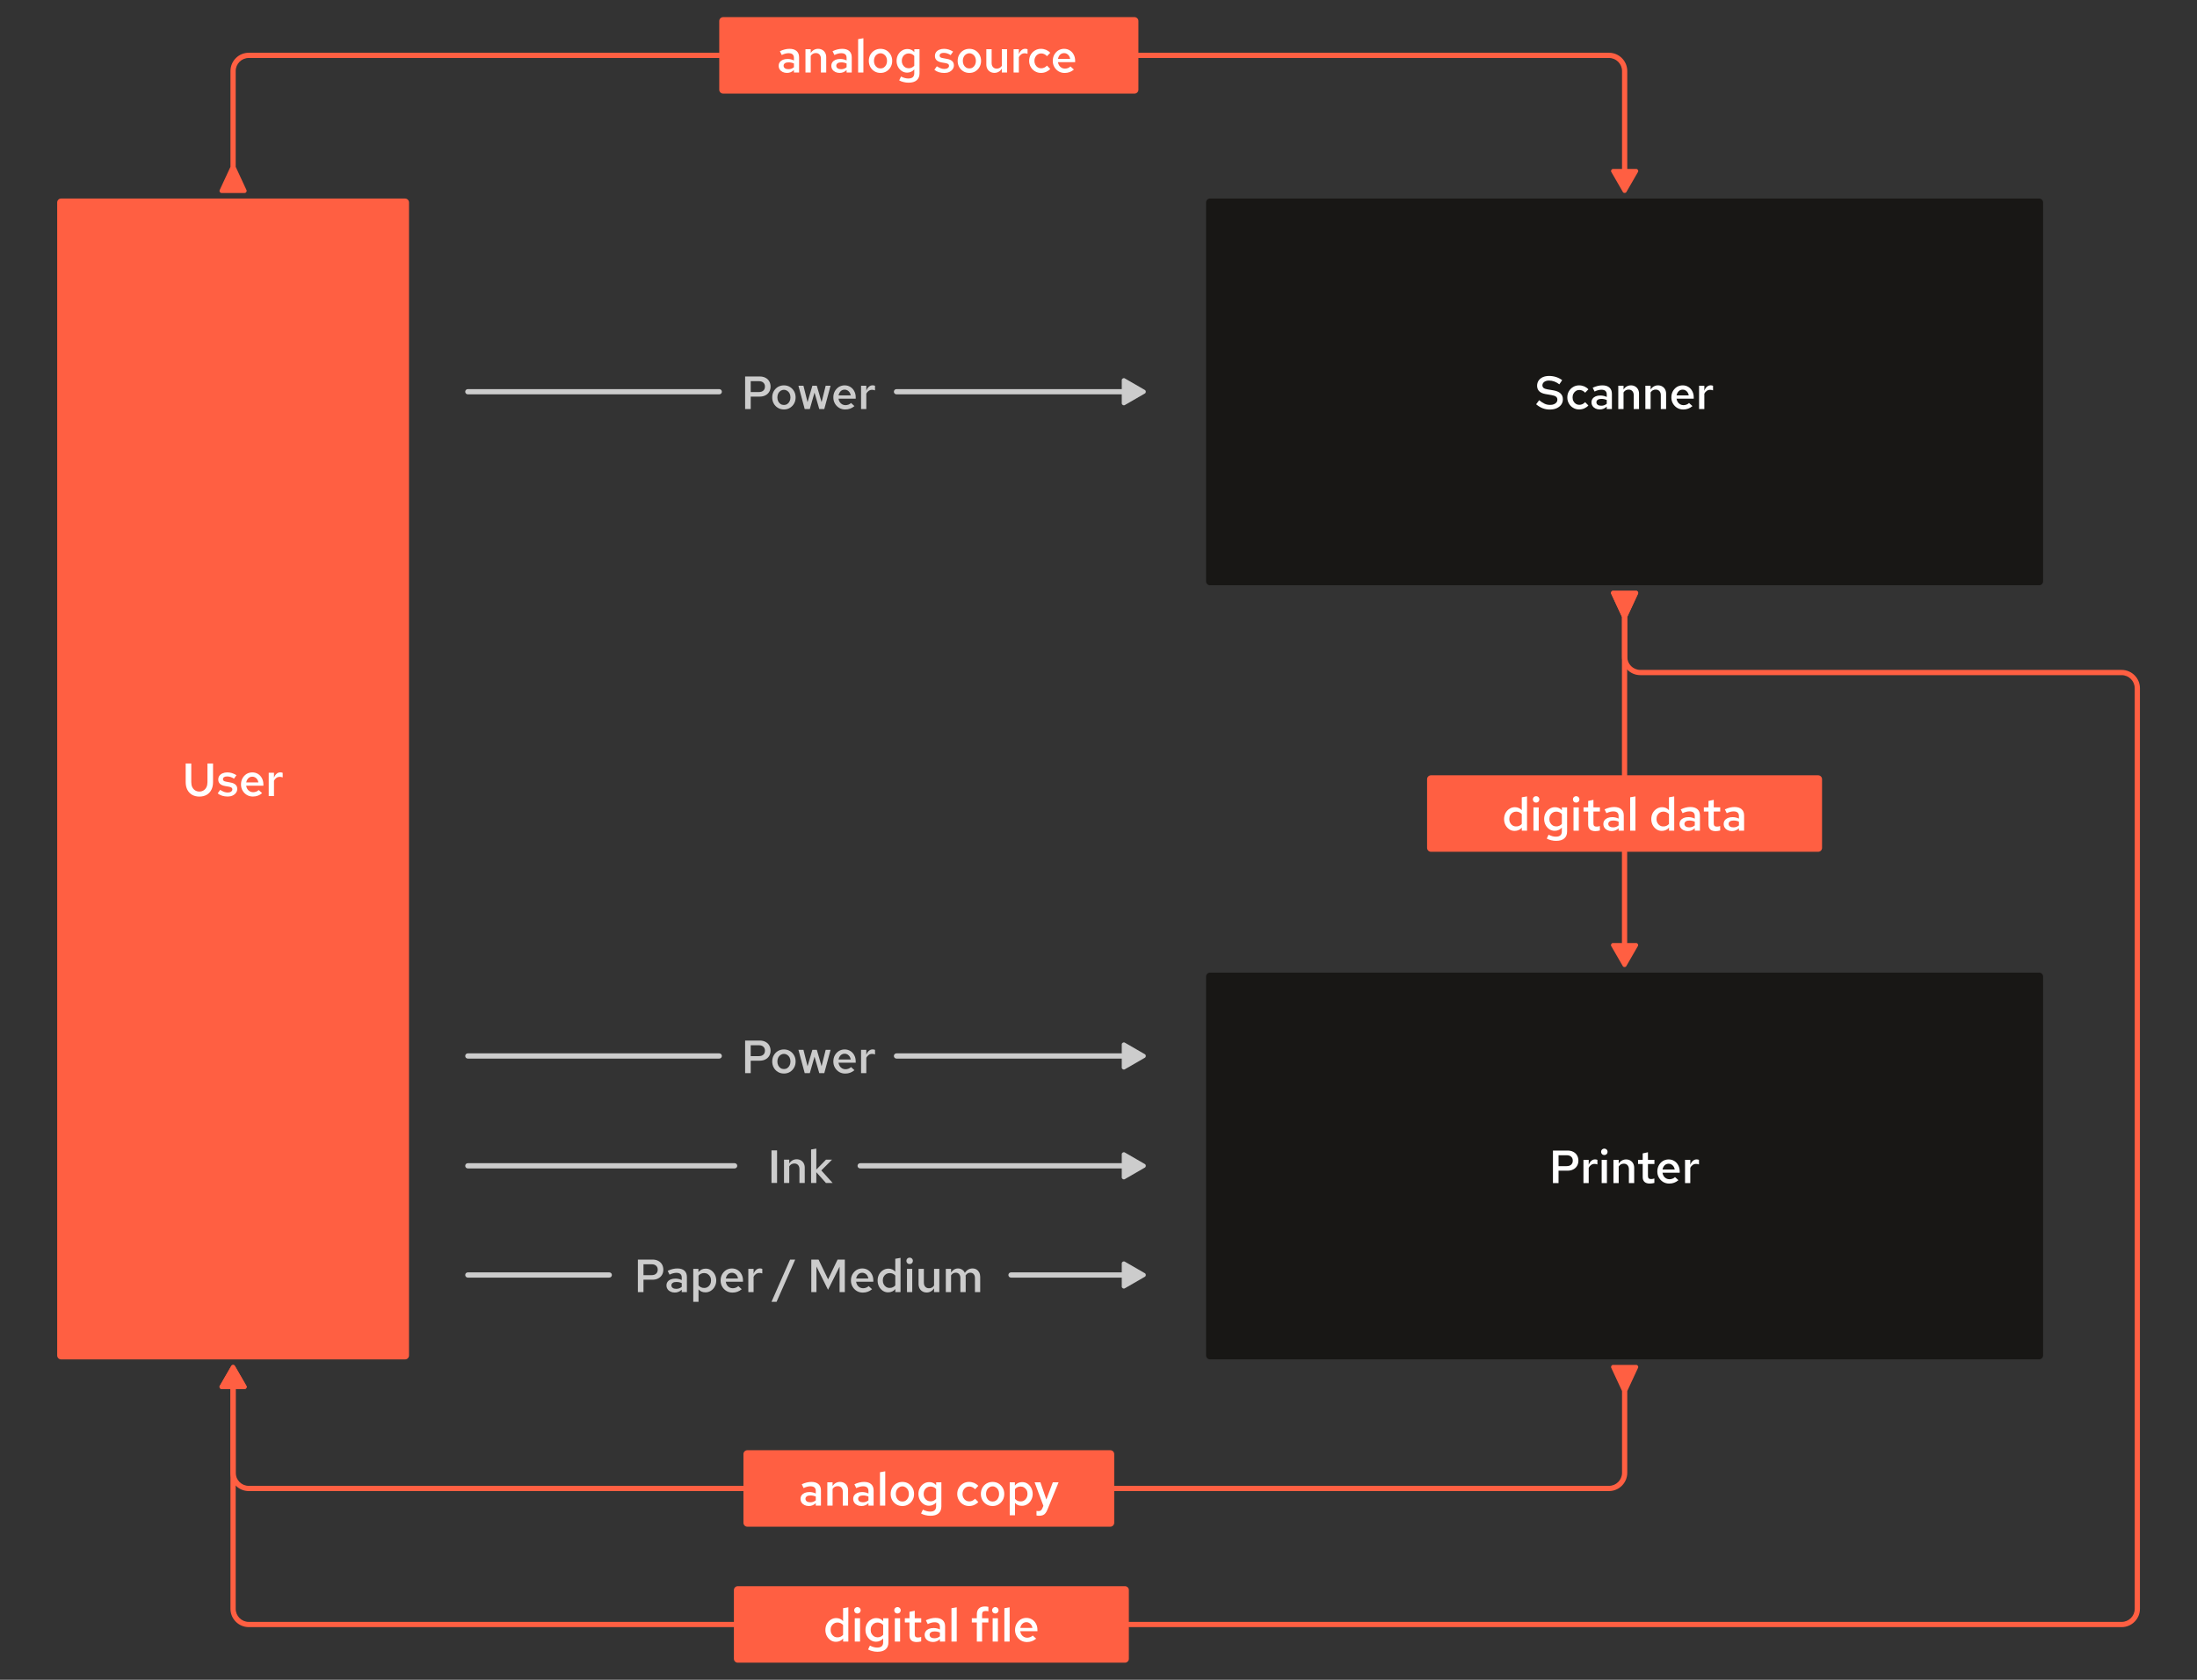 <?xml version="1.0" encoding="UTF-8" standalone="no"?>
<!DOCTYPE svg PUBLIC "-//W3C//DTD SVG 1.1//EN" "http://www.w3.org/Graphics/SVG/1.1/DTD/svg11.dtd">
<svg width="100%" height="100%" viewBox="0 0 3400 2600" version="1.1" xmlns="http://www.w3.org/2000/svg" xmlns:xlink="http://www.w3.org/1999/xlink" xml:space="preserve" xmlns:serif="http://www.serif.com/" style="fill-rule:evenodd;clip-rule:evenodd;stroke-linejoin:round;stroke-miterlimit:2;">
    <rect x="0" y="0" width="3400" height="2600" fill="#333333" stroke="none"/>
    <g transform="matrix(1.012,0,0,1.012,88.5,307.296)">
        <path d="M0,6C0,2.686 2.686,0 6,0L532,0C535.314,0 538,2.686 538,6L538,1769.5C538,1772.81 535.314,1775.5 532,1775.5L6,1775.5C2.686,1775.5 0,1772.81 0,1769.5L0,6Z" style="fill:rgb(255,95,66);fill-rule:nonzero;"/>
    </g>
    <g transform="matrix(1.012,0,0,1.012,1866.46,1505.42)">
        <path d="M0,6C0,2.686 2.686,0 6,0L1274,0C1277.31,0 1280,2.686 1280,6L1280,585.5C1280,588.814 1277.31,591.5 1274,591.5L6,591.5C2.686,591.5 0,588.814 0,585.5L0,6Z" style="fill:rgb(24,23,21);fill-rule:nonzero;"/>
    </g>
    <g transform="matrix(1.012,0,0,1.012,1866.46,307.296)">
        <path d="M0,6C0,2.686 2.686,0 6,0L1274,0C1277.31,0 1280,2.686 1280,6L1280,585.5C1280,588.814 1277.31,591.5 1274,591.5L6,591.5C2.686,591.5 0,588.814 0,585.5L0,6Z" style="fill:rgb(24,23,21);fill-rule:nonzero;"/>
    </g>
    <g transform="matrix(1.012,0,0,1.012,723.993,1929.86)">
        <path d="M0,39.063C-2.209,39.063 -4,40.853 -4,43.063C-4,45.272 -2.209,47.063 0,47.063L0,39.063ZM216.3,47.063C218.509,47.063 220.3,45.272 220.3,43.063C220.3,40.853 218.509,39.063 216.3,39.063L216.3,47.063ZM830.618,39.063C828.409,39.063 826.618,40.853 826.618,43.063C826.618,45.272 828.409,47.063 830.618,47.063L830.618,39.063ZM1000,60.823C1000,63.032 1002.71,64.594 1004.62,63.49L1035.38,45.729C1037.29,44.625 1037.29,41.5 1035.38,40.396L1004.62,22.635C1002.71,21.531 1000,23.093 1000,25.302L1000,60.823ZM0,47.063L216.3,47.063L216.3,39.063L0,39.063L0,47.063ZM830.618,47.063L1004,47.063L1004,39.063L830.618,39.063L830.618,47.063Z" style="fill:rgb(204,204,204);fill-rule:nonzero;"/>
    </g>
    <g transform="matrix(1.012,0,0,1.012,723.993,1590.87)">
        <path d="M0,39.063C-2.209,39.063 -4,40.853 -4,43.063C-4,45.272 -2.209,47.063 0,47.063L0,39.063ZM384.5,47.063C386.709,47.063 388.5,45.272 388.5,43.063C388.5,40.853 386.709,39.063 384.5,39.063L384.5,47.063ZM655.5,39.063C653.291,39.063 651.5,40.853 651.5,43.063C651.5,45.272 653.291,47.063 655.5,47.063L655.5,39.063ZM1000,60.823C1000,63.032 1002.71,64.594 1004.62,63.49L1035.38,45.729C1037.29,44.625 1037.29,41.5 1035.38,40.396L1004.62,22.635C1002.71,21.531 1000,23.093 1000,25.302L1000,60.823ZM0,47.063L384.5,47.063L384.5,39.063L0,39.063L0,47.063ZM655.5,47.063L1004,47.063L1004,39.063L655.5,39.063L655.5,47.063Z" style="fill:rgb(204,204,204);fill-rule:nonzero;"/>
    </g>
    <g transform="matrix(1.012,0,0,1.012,723.993,562.745)">
        <path d="M0,39.063C-2.209,39.063 -4,40.853 -4,43.063C-4,45.272 -2.209,47.063 0,47.063L0,39.063ZM384.5,47.063C386.709,47.063 388.5,45.272 388.5,43.063C388.5,40.853 386.709,39.063 384.5,39.063L384.5,47.063ZM655.5,39.063C653.291,39.063 651.5,40.853 651.5,43.063C651.5,45.272 653.291,47.063 655.5,47.063L655.5,39.063ZM1000,60.823C1000,63.032 1002.71,64.594 1004.62,63.49L1035.38,45.729C1037.29,44.625 1037.29,41.5 1035.38,40.396L1004.62,22.635C1002.71,21.531 1000,23.093 1000,25.302L1000,60.823ZM0,47.063L384.5,47.063L384.5,39.063L0,39.063L0,47.063ZM655.5,47.063L1004,47.063L1004,39.063L655.5,39.063L655.5,47.063Z" style="fill:rgb(204,204,204);fill-rule:nonzero;"/>
    </g>
    <g transform="matrix(1.012,0,0,1.012,723.993,1760.87)">
        <path d="M0,39.063C-2.209,39.063 -4,40.853 -4,43.063C-4,45.272 -2.209,47.063 0,47.063L0,39.063ZM408.009,47.063C410.218,47.063 412.009,45.272 412.009,43.063C412.009,40.853 410.218,39.063 408.009,39.063L408.009,47.063ZM599.952,39.063C597.743,39.063 595.952,40.853 595.952,43.063C595.952,45.272 597.743,47.063 599.952,47.063L599.952,39.063ZM1000,60.823C1000,63.032 1002.71,64.594 1004.62,63.49L1035.38,45.729C1037.29,44.625 1037.29,41.5 1035.38,40.396L1004.62,22.635C1002.71,21.531 1000,23.093 1000,25.302L1000,60.823ZM0,47.063L408.009,47.063L408.009,39.063L0,39.063L0,47.063ZM599.952,47.063L1004,47.063L1004,39.063L599.952,39.063L599.952,47.063Z" style="fill:rgb(204,204,204);fill-rule:nonzero;"/>
    </g>
    <g transform="matrix(1.012,0,0,1.012,360.709,2114.84)">
        <path d="M17.761,34.589C19.97,34.589 21.532,31.883 20.427,29.97L2.667,-0.792C1.562,-2.705 -1.562,-2.705 -2.667,-0.792L-20.427,29.97C-21.532,31.883 -19.97,34.589 -17.761,34.589L17.761,34.589ZM780.5,190.769C782.709,190.769 784.5,188.978 784.5,186.769C784.5,184.56 782.709,182.769 780.5,182.769L780.5,190.769ZM1347.5,182.769C1345.29,182.769 1343.5,184.56 1343.5,186.769C1343.5,188.978 1345.29,190.769 1347.5,190.769L1347.5,182.769ZM2132,37.769L2148.43,2.388C2149.53,0.475 2147.97,-2.231 2145.76,-2.231L2110.24,-2.231C2108.03,-2.231 2106.47,0.475 2107.57,2.388L2124,37.769L2132,37.769ZM-4,30.589L-4,162.769L4,162.769L4,30.589L-4,30.589ZM24,190.769L780.5,190.769L780.5,182.769L24,182.769L24,190.769ZM1347.5,190.769L2104,190.769L2104,182.769L1347.5,182.769L1347.5,190.769ZM2132,162.769L2132,33.769L2124,33.769L2124,162.769L2132,162.769ZM2104,190.769C2119.46,190.769 2132,178.233 2132,162.769L2124,162.769C2124,173.815 2115.05,182.769 2104,182.769L2104,190.769ZM-4,162.769C-4,178.233 8.536,190.769 24,190.769L24,182.769C12.954,182.769 4,173.815 4,162.769L-4,162.769Z" style="fill:rgb(255,95,66);fill-rule:nonzero;"/>
    </g>
    <g transform="matrix(1.012,0,0,1.012,2514.1,914.454)">
        <path d="M4,40L20.427,4.619C21.532,2.706 19.97,0 17.761,0L-17.761,0C-19.97,0 -21.532,2.706 -20.427,4.619L-4,40L4,40ZM-4,282.182C-4,284.391 -2.209,286.182 0,286.182C2.209,286.182 4,284.391 4,282.182L-4,282.182ZM4,399.182C4,396.973 2.209,395.182 0,395.182C-2.209,395.182 -4,396.973 -4,399.182L4,399.182ZM-17.761,538.68C-19.97,538.68 -21.532,541.386 -20.427,543.299L-2.667,574.061C-1.562,575.975 1.562,575.975 2.667,574.061L20.427,543.299C21.532,541.386 19.97,538.68 17.761,538.68L-17.761,538.68ZM-4,36L-4,282.182L4,282.182L4,36L-4,36ZM-4,399.182L-4,542.68L4,542.68L4,399.182L-4,399.182Z" style="fill:rgb(255,95,66);fill-rule:nonzero;"/>
    </g>
    <g transform="matrix(1.012,0,0,1.012,360.709,77.587)">
        <path d="M-4,178.5L-20.427,213.881C-21.532,215.795 -19.97,218.5 -17.761,218.5L17.761,218.5C19.97,218.5 21.532,215.795 20.427,213.881L4,178.5L-4,178.5ZM743.5,12C745.709,12 747.5,10.209 747.5,8C747.5,5.791 745.709,4 743.5,4L743.5,12ZM1384.5,4C1382.29,4 1380.5,5.791 1380.5,8C1380.5,10.209 1382.29,12 1384.5,12L1384.5,4ZM2110.24,181.68C2108.03,181.68 2106.47,184.386 2107.57,186.299L2125.33,217.061C2126.44,218.975 2129.56,218.975 2130.67,217.061L2148.43,186.299C2149.53,184.386 2147.97,181.68 2145.76,181.68L2110.24,181.68ZM4,182.5L4,32L-4,32L-4,182.5L4,182.5ZM24,12L743.5,12L743.5,4L24,4L24,12ZM1384.5,12L2104,12L2104,4L1384.5,4L1384.5,12ZM2124,32L2124,185.68L2132,185.68L2132,32L2124,32ZM2104,12C2115.05,12 2124,20.955 2124,32L2132,32C2132,16.536 2119.46,4 2104,4L2104,12ZM4,32C4,20.955 12.954,12 24,12L24,4C8.536,4 -4,16.536 -4,32L4,32Z" style="fill:rgb(255,95,66);fill-rule:nonzero;"/>
    </g>
    <g transform="matrix(1.012,0,0,1.012,1150.52,2244.64)">
        <path d="M0,6C0,2.686 2.686,0 6,0L561,0C564.314,0 567,2.686 567,6L567,111C567,114.314 564.314,117 561,117L6,117C2.686,117 0,114.314 0,111L0,6Z" style="fill:rgb(255,95,66);fill-rule:nonzero;"/>
    </g>
    <g transform="matrix(1.012,0,0,1.012,2208.5,1200)">
        <path d="M0,6C0,2.686 2.686,0 6,0L598,0C601.314,0 604,2.686 604,6L604,111C604,114.314 601.314,117 598,117L6,117C2.686,117 0,114.314 0,111L0,6Z" style="fill:rgb(255,95,66);fill-rule:nonzero;"/>
    </g>
    <g transform="matrix(1.012,0,0,1.012,1113.08,26.485)">
        <path d="M0,6C0,2.686 2.686,0 6,0L635,0C638.314,0 641,2.686 641,6L641,111C641,114.314 638.314,117 635,117L6,117C2.686,117 0,114.314 0,111L0,6Z" style="fill:rgb(255,95,66);fill-rule:nonzero;"/>
    </g>
    <g transform="matrix(1.012,0,0,1.012,360.709,914.454)">
        <path d="M2132,40L2148.43,4.619C2149.53,2.706 2147.97,0 2145.76,0L2110.24,0C2108.03,0 2106.47,2.706 2107.57,4.619L2124,40L2132,40ZM1369.89,1577C1367.68,1577 1365.89,1578.79 1365.89,1581C1365.89,1583.21 1367.68,1585 1369.89,1585L1369.89,1577ZM765.891,1585C768.1,1585 769.891,1583.21 769.891,1581C769.891,1578.79 768.1,1577 765.891,1577L765.891,1585ZM17.761,1220.82C19.97,1220.82 21.532,1218.11 20.427,1216.2L2.667,1185.44C1.562,1183.53 -1.562,1183.53 -2.667,1185.44L-20.427,1216.2C-21.532,1218.11 -19.97,1220.82 -17.761,1220.82L17.761,1220.82ZM2124,36L2124,101L2132,101L2132,36L2124,36ZM2152,129L2888,129L2888,121L2152,121L2152,129ZM2908,149L2908,1557L2916,1557L2916,149L2908,149ZM2888,1577L1369.89,1577L1369.89,1585L2888,1585L2888,1577ZM765.891,1577L24,1577L24,1585L765.891,1585L765.891,1577ZM4,1557L4,1216.82L-4,1216.82L-4,1557L4,1557ZM2908,1557C2908,1568.05 2899.05,1577 2888,1577L2888,1585C2903.46,1585 2916,1572.46 2916,1557L2908,1557ZM2888,129C2899.05,129 2908,137.954 2908,149L2916,149C2916,133.536 2903.46,121 2888,121L2888,129ZM24,1577C12.954,1577 4,1568.05 4,1557L-4,1557C-4,1572.46 8.536,1585 24,1585L24,1577ZM2124,101C2124,116.464 2136.54,129 2152,129L2152,121C2140.95,121 2132,112.046 2132,101L2124,101Z" style="fill:rgb(255,95,66);fill-rule:nonzero;"/>
    </g>
    <g transform="matrix(1.012,0,0,1.012,1135.74,2455.12)">
        <path d="M0,6C0,2.686 2.686,0 6,0L598,0C601.314,0 604,2.686 604,6L604,111C604,114.314 601.314,117 598,117L6,117C2.686,117 0,114.314 0,111L0,6Z" style="fill:rgb(255,95,66);fill-rule:nonzero;"/>
    </g>
    <g transform="matrix(1,0,0,1,311.692,39.168)">
        <g transform="matrix(72,0,0,72,2085.56,1792.06)">
            <path d="M0.084,-0L0.084,-0.7L0.397,-0.7C0.444,-0.7 0.486,-0.691 0.521,-0.672C0.556,-0.654 0.583,-0.629 0.602,-0.596C0.621,-0.563 0.631,-0.525 0.631,-0.482C0.631,-0.441 0.621,-0.403 0.602,-0.371C0.583,-0.338 0.556,-0.313 0.521,-0.295C0.486,-0.276 0.444,-0.267 0.397,-0.267L0.204,-0.267L0.204,-0L0.084,-0ZM0.204,-0.365L0.378,-0.365C0.421,-0.365 0.453,-0.376 0.476,-0.397C0.499,-0.419 0.51,-0.447 0.51,-0.483C0.51,-0.518 0.499,-0.546 0.476,-0.567C0.453,-0.588 0.421,-0.599 0.379,-0.599L0.204,-0.599L0.204,-0.365Z" style="fill:white;fill-rule:nonzero;"/>
        </g>
        <g transform="matrix(72,0,0,72,2133.76,1792.06)">
            <path d="M0.07,-0L0.07,-0.501L0.183,-0.501L0.183,-0.393C0.197,-0.431 0.216,-0.46 0.24,-0.48C0.263,-0.5 0.29,-0.51 0.321,-0.51C0.331,-0.509 0.339,-0.509 0.346,-0.507C0.354,-0.506 0.362,-0.504 0.37,-0.5L0.37,-0.401C0.361,-0.405 0.351,-0.408 0.34,-0.41C0.33,-0.412 0.319,-0.413 0.308,-0.413C0.281,-0.413 0.256,-0.406 0.235,-0.391C0.213,-0.376 0.196,-0.356 0.183,-0.33L0.183,-0L0.07,-0Z" style="fill:white;fill-rule:nonzero;"/>
        </g>
        <g transform="matrix(72,0,0,72,2162.03,1792.06)">
            <path d="M0.069,-0L0.069,-0.501L0.182,-0.501L0.182,-0L0.069,-0ZM0.126,-0.603C0.107,-0.603 0.09,-0.609 0.076,-0.623C0.063,-0.637 0.056,-0.653 0.056,-0.672C0.056,-0.692 0.063,-0.708 0.076,-0.722C0.09,-0.735 0.107,-0.742 0.126,-0.742C0.145,-0.742 0.162,-0.735 0.176,-0.722C0.189,-0.708 0.196,-0.692 0.196,-0.673C0.196,-0.653 0.189,-0.637 0.176,-0.623C0.162,-0.61 0.145,-0.603 0.126,-0.603Z" style="fill:white;fill-rule:nonzero;"/>
        </g>
        <g transform="matrix(72,0,0,72,2180.17,1792.06)">
            <path d="M0.07,-0L0.07,-0.501L0.183,-0.501L0.183,-0.419C0.202,-0.449 0.225,-0.471 0.252,-0.486C0.279,-0.501 0.309,-0.509 0.341,-0.509C0.376,-0.509 0.406,-0.501 0.432,-0.486C0.458,-0.471 0.479,-0.45 0.493,-0.424C0.508,-0.397 0.516,-0.366 0.516,-0.33L0.516,-0L0.402,-0L0.402,-0.298C0.402,-0.335 0.392,-0.364 0.372,-0.386C0.352,-0.407 0.326,-0.418 0.292,-0.418C0.269,-0.418 0.249,-0.413 0.23,-0.403C0.212,-0.393 0.196,-0.377 0.183,-0.357L0.183,-0L0.07,-0Z" style="fill:white;fill-rule:nonzero;"/>
        </g>
        <g transform="matrix(72,0,0,72,2220.98,1792.06)">
            <path d="M0.286,0.01C0.235,0.01 0.197,-0.002 0.171,-0.026C0.145,-0.05 0.132,-0.084 0.132,-0.13L0.132,-0.411L0.032,-0.411L0.032,-0.501L0.132,-0.501L0.132,-0.639L0.245,-0.663L0.245,-0.501L0.384,-0.501L0.384,-0.411L0.245,-0.411L0.245,-0.155C0.245,-0.131 0.251,-0.113 0.261,-0.103C0.272,-0.092 0.29,-0.087 0.315,-0.087C0.326,-0.087 0.337,-0.088 0.346,-0.09C0.356,-0.091 0.368,-0.095 0.383,-0.099L0.383,-0.004C0.369,0 0.353,0.004 0.335,0.006C0.318,0.009 0.301,0.01 0.286,0.01Z" style="fill:white;fill-rule:nonzero;"/>
        </g>
        <g transform="matrix(72,0,0,72,2249.73,1792.06)">
            <path d="M0.303,0.01C0.255,0.01 0.212,-0.001 0.173,-0.024C0.135,-0.047 0.104,-0.078 0.081,-0.118C0.058,-0.157 0.047,-0.201 0.047,-0.25C0.047,-0.299 0.058,-0.343 0.079,-0.382C0.101,-0.421 0.13,-0.452 0.166,-0.475C0.203,-0.497 0.245,-0.509 0.29,-0.509C0.337,-0.509 0.377,-0.497 0.413,-0.475C0.449,-0.453 0.477,-0.422 0.497,-0.383C0.518,-0.344 0.528,-0.3 0.528,-0.25L0.528,-0.223L0.158,-0.223C0.162,-0.196 0.171,-0.172 0.184,-0.151C0.198,-0.129 0.216,-0.113 0.237,-0.101C0.259,-0.089 0.282,-0.083 0.308,-0.083C0.331,-0.083 0.354,-0.088 0.375,-0.096C0.396,-0.104 0.413,-0.116 0.427,-0.13L0.501,-0.063C0.471,-0.038 0.44,-0.019 0.408,-0.008C0.376,0.004 0.341,0.01 0.303,0.01ZM0.159,-0.293L0.421,-0.293C0.417,-0.317 0.409,-0.339 0.397,-0.357C0.384,-0.376 0.369,-0.391 0.351,-0.401C0.332,-0.412 0.312,-0.417 0.29,-0.417C0.268,-0.417 0.248,-0.412 0.229,-0.402C0.211,-0.391 0.196,-0.377 0.184,-0.358C0.172,-0.34 0.164,-0.318 0.159,-0.293Z" style="fill:white;fill-rule:nonzero;"/>
        </g>
        <g transform="matrix(72,0,0,72,2290.97,1792.06)">
            <path d="M0.07,-0L0.07,-0.501L0.183,-0.501L0.183,-0.393C0.197,-0.431 0.216,-0.46 0.24,-0.48C0.263,-0.5 0.29,-0.51 0.321,-0.51C0.331,-0.509 0.339,-0.509 0.346,-0.507C0.354,-0.506 0.362,-0.504 0.37,-0.5L0.37,-0.401C0.361,-0.405 0.351,-0.408 0.34,-0.41C0.33,-0.412 0.319,-0.413 0.308,-0.413C0.281,-0.413 0.256,-0.406 0.235,-0.391C0.213,-0.376 0.196,-0.356 0.183,-0.33L0.183,-0L0.07,-0Z" style="fill:white;fill-rule:nonzero;"/>
        </g>
    </g>
    <g transform="matrix(1,0,0,1,269.692,-1158.96)">
        <g transform="matrix(72,0,0,72,2105.83,1792.06)">
            <path d="M0.318,0.011C0.263,0.011 0.212,0.002 0.163,-0.017C0.115,-0.036 0.069,-0.065 0.024,-0.102L0.089,-0.19C0.135,-0.153 0.175,-0.127 0.21,-0.112C0.246,-0.096 0.284,-0.088 0.325,-0.089C0.356,-0.088 0.383,-0.093 0.406,-0.103C0.43,-0.113 0.448,-0.126 0.461,-0.142C0.474,-0.159 0.481,-0.178 0.481,-0.2C0.481,-0.228 0.471,-0.25 0.452,-0.265C0.434,-0.28 0.401,-0.292 0.354,-0.3L0.225,-0.322C0.165,-0.333 0.12,-0.353 0.09,-0.383C0.06,-0.413 0.045,-0.453 0.045,-0.5C0.045,-0.542 0.056,-0.579 0.077,-0.611C0.098,-0.642 0.128,-0.667 0.167,-0.685C0.205,-0.702 0.251,-0.711 0.303,-0.711C0.356,-0.711 0.406,-0.703 0.453,-0.688C0.5,-0.673 0.544,-0.65 0.584,-0.621L0.523,-0.531C0.488,-0.558 0.452,-0.578 0.414,-0.592C0.377,-0.605 0.339,-0.612 0.299,-0.612C0.271,-0.612 0.246,-0.608 0.226,-0.599C0.205,-0.59 0.188,-0.578 0.177,-0.563C0.165,-0.548 0.159,-0.531 0.159,-0.512C0.159,-0.487 0.168,-0.467 0.185,-0.453C0.202,-0.44 0.229,-0.429 0.267,-0.423L0.392,-0.402C0.462,-0.39 0.515,-0.368 0.548,-0.336C0.582,-0.304 0.599,-0.262 0.599,-0.209C0.599,-0.166 0.587,-0.128 0.564,-0.095C0.54,-0.062 0.507,-0.036 0.465,-0.017C0.423,0.002 0.374,0.011 0.318,0.011Z" style="fill:white;fill-rule:nonzero;"/>
        </g>
        <g transform="matrix(72,0,0,72,2152.45,1792.06)">
            <path d="M0.3,0.009C0.252,0.009 0.21,-0.003 0.172,-0.026C0.133,-0.048 0.103,-0.08 0.081,-0.119C0.058,-0.158 0.047,-0.202 0.047,-0.25C0.047,-0.299 0.058,-0.343 0.081,-0.382C0.103,-0.42 0.133,-0.451 0.172,-0.474C0.21,-0.497 0.252,-0.509 0.3,-0.509C0.339,-0.509 0.376,-0.501 0.411,-0.487C0.445,-0.472 0.475,-0.451 0.5,-0.424L0.43,-0.351C0.413,-0.371 0.393,-0.385 0.372,-0.395C0.351,-0.405 0.328,-0.41 0.304,-0.41C0.277,-0.41 0.253,-0.403 0.231,-0.389C0.209,-0.374 0.192,-0.355 0.179,-0.331C0.166,-0.307 0.16,-0.28 0.16,-0.25C0.16,-0.22 0.166,-0.193 0.179,-0.169C0.192,-0.144 0.209,-0.125 0.231,-0.111C0.253,-0.097 0.277,-0.09 0.304,-0.09C0.328,-0.09 0.351,-0.095 0.372,-0.105C0.393,-0.115 0.413,-0.129 0.43,-0.148L0.5,-0.076C0.475,-0.049 0.445,-0.028 0.411,-0.013C0.376,0.002 0.339,0.009 0.3,0.009Z" style="fill:white;fill-rule:nonzero;"/>
        </g>
        <g transform="matrix(72,0,0,72,2190.07,1792.06)">
            <path d="M0.222,0.009C0.187,0.009 0.157,0.002 0.13,-0.011C0.103,-0.024 0.082,-0.042 0.067,-0.065C0.052,-0.087 0.044,-0.114 0.044,-0.144C0.044,-0.174 0.052,-0.2 0.068,-0.222C0.084,-0.244 0.106,-0.261 0.134,-0.273C0.163,-0.285 0.197,-0.291 0.236,-0.291C0.259,-0.291 0.283,-0.288 0.305,-0.283C0.327,-0.279 0.35,-0.27 0.372,-0.259L0.372,-0.315C0.372,-0.348 0.362,-0.373 0.343,-0.39C0.323,-0.407 0.295,-0.415 0.256,-0.415C0.235,-0.415 0.213,-0.412 0.189,-0.406C0.165,-0.4 0.139,-0.39 0.11,-0.376L0.07,-0.458C0.143,-0.492 0.212,-0.509 0.278,-0.509C0.343,-0.509 0.394,-0.493 0.43,-0.461C0.465,-0.43 0.483,-0.385 0.483,-0.327L0.483,-0L0.372,-0L0.372,-0.052C0.35,-0.031 0.326,-0.016 0.302,-0.006C0.277,0.004 0.251,0.009 0.222,0.009ZM0.15,-0.146C0.15,-0.123 0.16,-0.104 0.178,-0.091C0.197,-0.077 0.222,-0.071 0.253,-0.071C0.276,-0.071 0.297,-0.074 0.316,-0.081C0.336,-0.088 0.354,-0.099 0.372,-0.113L0.372,-0.194C0.354,-0.202 0.335,-0.208 0.317,-0.212C0.298,-0.216 0.278,-0.218 0.256,-0.218C0.223,-0.218 0.197,-0.212 0.179,-0.199C0.16,-0.186 0.15,-0.169 0.15,-0.146Z" style="fill:white;fill-rule:nonzero;"/>
        </g>
        <g transform="matrix(72,0,0,72,2229.67,1792.06)">
            <path d="M0.07,-0L0.07,-0.501L0.183,-0.501L0.183,-0.419C0.202,-0.449 0.225,-0.471 0.252,-0.486C0.279,-0.501 0.309,-0.509 0.341,-0.509C0.376,-0.509 0.406,-0.501 0.432,-0.486C0.458,-0.471 0.479,-0.45 0.493,-0.424C0.508,-0.397 0.516,-0.366 0.516,-0.33L0.516,-0L0.402,-0L0.402,-0.298C0.402,-0.335 0.392,-0.364 0.372,-0.386C0.352,-0.407 0.326,-0.418 0.292,-0.418C0.269,-0.418 0.249,-0.413 0.23,-0.403C0.212,-0.393 0.196,-0.377 0.183,-0.357L0.183,-0L0.07,-0Z" style="fill:white;fill-rule:nonzero;"/>
        </g>
        <g transform="matrix(72,0,0,72,2271.57,1792.06)">
            <path d="M0.07,-0L0.07,-0.501L0.183,-0.501L0.183,-0.419C0.202,-0.449 0.225,-0.471 0.252,-0.486C0.279,-0.501 0.309,-0.509 0.341,-0.509C0.376,-0.509 0.406,-0.501 0.432,-0.486C0.458,-0.471 0.479,-0.45 0.493,-0.424C0.508,-0.397 0.516,-0.366 0.516,-0.33L0.516,-0L0.402,-0L0.402,-0.298C0.402,-0.335 0.392,-0.364 0.372,-0.386C0.352,-0.407 0.326,-0.418 0.292,-0.418C0.269,-0.418 0.249,-0.413 0.23,-0.403C0.212,-0.393 0.196,-0.377 0.183,-0.357L0.183,-0L0.07,-0Z" style="fill:white;fill-rule:nonzero;"/>
        </g>
        <g transform="matrix(72,0,0,72,2313.46,1792.06)">
            <path d="M0.303,0.01C0.255,0.01 0.212,-0.001 0.173,-0.024C0.135,-0.047 0.104,-0.078 0.081,-0.118C0.058,-0.157 0.047,-0.201 0.047,-0.25C0.047,-0.299 0.058,-0.343 0.079,-0.382C0.101,-0.421 0.13,-0.452 0.166,-0.475C0.203,-0.497 0.245,-0.509 0.29,-0.509C0.337,-0.509 0.377,-0.497 0.413,-0.475C0.449,-0.453 0.477,-0.422 0.497,-0.383C0.518,-0.344 0.528,-0.3 0.528,-0.25L0.528,-0.223L0.158,-0.223C0.162,-0.196 0.171,-0.172 0.184,-0.151C0.198,-0.129 0.216,-0.113 0.237,-0.101C0.259,-0.089 0.282,-0.083 0.308,-0.083C0.331,-0.083 0.354,-0.088 0.375,-0.096C0.396,-0.104 0.413,-0.116 0.427,-0.13L0.501,-0.063C0.471,-0.038 0.44,-0.019 0.408,-0.008C0.376,0.004 0.341,0.01 0.303,0.01ZM0.159,-0.293L0.421,-0.293C0.417,-0.317 0.409,-0.339 0.397,-0.357C0.384,-0.376 0.369,-0.391 0.351,-0.401C0.332,-0.412 0.312,-0.417 0.29,-0.417C0.268,-0.417 0.248,-0.412 0.229,-0.402C0.211,-0.391 0.196,-0.377 0.184,-0.358C0.172,-0.34 0.164,-0.318 0.159,-0.293Z" style="fill:white;fill-rule:nonzero;"/>
        </g>
        <g transform="matrix(72,0,0,72,2354.71,1792.06)">
            <path d="M0.07,-0L0.07,-0.501L0.183,-0.501L0.183,-0.393C0.197,-0.431 0.216,-0.46 0.24,-0.48C0.263,-0.5 0.29,-0.51 0.321,-0.51C0.331,-0.509 0.339,-0.509 0.346,-0.507C0.354,-0.506 0.362,-0.504 0.37,-0.5L0.37,-0.401C0.361,-0.405 0.351,-0.408 0.34,-0.41C0.33,-0.412 0.319,-0.413 0.308,-0.413C0.281,-0.413 0.256,-0.406 0.235,-0.391C0.213,-0.376 0.196,-0.356 0.183,-0.33L0.183,-0L0.07,-0Z" style="fill:white;fill-rule:nonzero;"/>
        </g>
    </g>
    <g transform="matrix(1,0,0,1,-925.441,-1158.96)">
        <g transform="matrix(72,0,0,72,2072.52,1792.06)">
            <path d="M0.084,-0L0.084,-0.7L0.397,-0.7C0.444,-0.7 0.486,-0.691 0.521,-0.672C0.556,-0.654 0.583,-0.629 0.602,-0.596C0.621,-0.563 0.631,-0.525 0.631,-0.482C0.631,-0.441 0.621,-0.403 0.602,-0.371C0.583,-0.338 0.556,-0.313 0.521,-0.295C0.486,-0.276 0.444,-0.267 0.397,-0.267L0.204,-0.267L0.204,-0L0.084,-0ZM0.204,-0.365L0.378,-0.365C0.421,-0.365 0.453,-0.376 0.476,-0.397C0.499,-0.419 0.51,-0.447 0.51,-0.483C0.51,-0.518 0.499,-0.546 0.476,-0.567C0.453,-0.588 0.421,-0.599 0.379,-0.599L0.204,-0.599L0.204,-0.365Z" style="fill:rgb(204,204,204);fill-rule:nonzero;"/>
        </g>
        <g transform="matrix(72,0,0,72,2117.11,1792.06)">
            <path d="M0.299,0.009C0.251,0.009 0.208,-0.002 0.17,-0.025C0.132,-0.048 0.102,-0.078 0.08,-0.118C0.058,-0.157 0.047,-0.201 0.047,-0.25C0.047,-0.299 0.058,-0.343 0.08,-0.382C0.102,-0.421 0.132,-0.452 0.17,-0.475C0.208,-0.497 0.251,-0.509 0.299,-0.509C0.347,-0.509 0.39,-0.497 0.427,-0.475C0.465,-0.452 0.495,-0.421 0.517,-0.382C0.539,-0.343 0.55,-0.299 0.55,-0.25C0.55,-0.201 0.539,-0.157 0.517,-0.118C0.495,-0.079 0.465,-0.048 0.427,-0.025C0.39,-0.002 0.347,0.009 0.299,0.009ZM0.299,-0.087C0.326,-0.087 0.35,-0.094 0.371,-0.108C0.392,-0.122 0.409,-0.142 0.421,-0.167C0.433,-0.191 0.439,-0.219 0.439,-0.25C0.439,-0.281 0.433,-0.309 0.421,-0.334C0.409,-0.358 0.392,-0.377 0.371,-0.391C0.35,-0.405 0.326,-0.413 0.299,-0.413C0.272,-0.413 0.247,-0.405 0.226,-0.391C0.205,-0.377 0.188,-0.358 0.176,-0.334C0.164,-0.309 0.158,-0.281 0.158,-0.25C0.158,-0.219 0.164,-0.191 0.176,-0.166C0.188,-0.142 0.205,-0.122 0.226,-0.108C0.247,-0.094 0.272,-0.087 0.299,-0.087Z" style="fill:rgb(204,204,204);fill-rule:nonzero;"/>
        </g>
        <g transform="matrix(72,0,0,72,2159.39,1792.06)">
            <path d="M0.158,-0L0.023,-0.501L0.131,-0.501L0.219,-0.148L0.323,-0.501L0.418,-0.501L0.521,-0.148L0.609,-0.501L0.714,-0.501L0.579,-0L0.471,-0L0.369,-0.353L0.268,-0L0.158,-0Z" style="fill:rgb(204,204,204);fill-rule:nonzero;"/>
        </g>
        <g transform="matrix(72,0,0,72,2211.7,1792.06)">
            <path d="M0.303,0.01C0.255,0.01 0.212,-0.001 0.173,-0.024C0.135,-0.047 0.104,-0.078 0.081,-0.118C0.058,-0.157 0.047,-0.201 0.047,-0.25C0.047,-0.299 0.058,-0.343 0.079,-0.382C0.101,-0.421 0.13,-0.452 0.166,-0.475C0.203,-0.497 0.245,-0.509 0.29,-0.509C0.337,-0.509 0.377,-0.497 0.413,-0.475C0.449,-0.453 0.477,-0.422 0.497,-0.383C0.518,-0.344 0.528,-0.3 0.528,-0.25L0.528,-0.223L0.158,-0.223C0.162,-0.196 0.171,-0.172 0.184,-0.151C0.198,-0.129 0.216,-0.113 0.237,-0.101C0.259,-0.089 0.282,-0.083 0.308,-0.083C0.331,-0.083 0.354,-0.088 0.375,-0.096C0.396,-0.104 0.413,-0.116 0.427,-0.13L0.501,-0.063C0.471,-0.038 0.44,-0.019 0.408,-0.008C0.376,0.004 0.341,0.01 0.303,0.01ZM0.159,-0.293L0.421,-0.293C0.417,-0.317 0.409,-0.339 0.397,-0.357C0.384,-0.376 0.369,-0.391 0.351,-0.401C0.332,-0.412 0.312,-0.417 0.29,-0.417C0.268,-0.417 0.248,-0.412 0.229,-0.402C0.211,-0.391 0.196,-0.377 0.184,-0.358C0.172,-0.34 0.164,-0.318 0.159,-0.293Z" style="fill:rgb(204,204,204);fill-rule:nonzero;"/>
        </g>
        <g transform="matrix(72,0,0,72,2252.94,1792.06)">
            <path d="M0.07,-0L0.07,-0.501L0.183,-0.501L0.183,-0.393C0.197,-0.431 0.216,-0.46 0.24,-0.48C0.263,-0.5 0.29,-0.51 0.321,-0.51C0.331,-0.509 0.339,-0.509 0.346,-0.507C0.354,-0.506 0.362,-0.504 0.37,-0.5L0.37,-0.401C0.361,-0.405 0.351,-0.408 0.34,-0.41C0.33,-0.412 0.319,-0.413 0.308,-0.413C0.281,-0.413 0.256,-0.406 0.235,-0.391C0.213,-0.376 0.196,-0.356 0.183,-0.33L0.183,-0L0.07,-0Z" style="fill:rgb(204,204,204);fill-rule:nonzero;"/>
        </g>
    </g>
    <g transform="matrix(1,0,0,1,-912.684,-131.089)">
        <g transform="matrix(72,0,0,72,2059.76,1792.06)">
            <path d="M0.084,-0L0.084,-0.7L0.397,-0.7C0.444,-0.7 0.486,-0.691 0.521,-0.672C0.556,-0.654 0.583,-0.629 0.602,-0.596C0.621,-0.563 0.631,-0.525 0.631,-0.482C0.631,-0.441 0.621,-0.403 0.602,-0.371C0.583,-0.338 0.556,-0.313 0.521,-0.295C0.486,-0.276 0.444,-0.267 0.397,-0.267L0.204,-0.267L0.204,-0L0.084,-0ZM0.204,-0.365L0.378,-0.365C0.421,-0.365 0.453,-0.376 0.476,-0.397C0.499,-0.419 0.51,-0.447 0.51,-0.483C0.51,-0.518 0.499,-0.546 0.476,-0.567C0.453,-0.588 0.421,-0.599 0.379,-0.599L0.204,-0.599L0.204,-0.365Z" style="fill:rgb(204,204,204);fill-rule:nonzero;"/>
        </g>
        <g transform="matrix(72,0,0,72,2104.36,1792.06)">
            <path d="M0.299,0.009C0.251,0.009 0.208,-0.002 0.17,-0.025C0.132,-0.048 0.102,-0.078 0.08,-0.118C0.058,-0.157 0.047,-0.201 0.047,-0.25C0.047,-0.299 0.058,-0.343 0.08,-0.382C0.102,-0.421 0.132,-0.452 0.17,-0.475C0.208,-0.497 0.251,-0.509 0.299,-0.509C0.347,-0.509 0.39,-0.497 0.427,-0.475C0.465,-0.452 0.495,-0.421 0.517,-0.382C0.539,-0.343 0.55,-0.299 0.55,-0.25C0.55,-0.201 0.539,-0.157 0.517,-0.118C0.495,-0.079 0.465,-0.048 0.427,-0.025C0.39,-0.002 0.347,0.009 0.299,0.009ZM0.299,-0.087C0.326,-0.087 0.35,-0.094 0.371,-0.108C0.392,-0.122 0.409,-0.142 0.421,-0.167C0.433,-0.191 0.439,-0.219 0.439,-0.25C0.439,-0.281 0.433,-0.309 0.421,-0.334C0.409,-0.358 0.392,-0.377 0.371,-0.391C0.35,-0.405 0.326,-0.413 0.299,-0.413C0.272,-0.413 0.247,-0.405 0.226,-0.391C0.205,-0.377 0.188,-0.358 0.176,-0.334C0.164,-0.309 0.158,-0.281 0.158,-0.25C0.158,-0.219 0.164,-0.191 0.176,-0.166C0.188,-0.142 0.205,-0.122 0.226,-0.108C0.247,-0.094 0.272,-0.087 0.299,-0.087Z" style="fill:rgb(204,204,204);fill-rule:nonzero;"/>
        </g>
        <g transform="matrix(72,0,0,72,2146.64,1792.06)">
            <path d="M0.158,-0L0.023,-0.501L0.131,-0.501L0.219,-0.148L0.323,-0.501L0.418,-0.501L0.521,-0.148L0.609,-0.501L0.714,-0.501L0.579,-0L0.471,-0L0.369,-0.353L0.268,-0L0.158,-0Z" style="fill:rgb(204,204,204);fill-rule:nonzero;"/>
        </g>
        <g transform="matrix(72,0,0,72,2198.94,1792.06)">
            <path d="M0.303,0.01C0.255,0.01 0.212,-0.001 0.173,-0.024C0.135,-0.047 0.104,-0.078 0.081,-0.118C0.058,-0.157 0.047,-0.201 0.047,-0.25C0.047,-0.299 0.058,-0.343 0.079,-0.382C0.101,-0.421 0.13,-0.452 0.166,-0.475C0.203,-0.497 0.245,-0.509 0.29,-0.509C0.337,-0.509 0.377,-0.497 0.413,-0.475C0.449,-0.453 0.477,-0.422 0.497,-0.383C0.518,-0.344 0.528,-0.3 0.528,-0.25L0.528,-0.223L0.158,-0.223C0.162,-0.196 0.171,-0.172 0.184,-0.151C0.198,-0.129 0.216,-0.113 0.237,-0.101C0.259,-0.089 0.282,-0.083 0.308,-0.083C0.331,-0.083 0.354,-0.088 0.375,-0.096C0.396,-0.104 0.413,-0.116 0.427,-0.13L0.501,-0.063C0.471,-0.038 0.44,-0.019 0.408,-0.008C0.376,0.004 0.341,0.01 0.303,0.01ZM0.159,-0.293L0.421,-0.293C0.417,-0.317 0.409,-0.339 0.397,-0.357C0.384,-0.376 0.369,-0.391 0.351,-0.401C0.332,-0.412 0.312,-0.417 0.29,-0.417C0.268,-0.417 0.248,-0.412 0.229,-0.402C0.211,-0.391 0.196,-0.377 0.184,-0.358C0.172,-0.34 0.164,-0.318 0.159,-0.293Z" style="fill:rgb(204,204,204);fill-rule:nonzero;"/>
        </g>
        <g transform="matrix(72,0,0,72,2240.19,1792.06)">
            <path d="M0.07,-0L0.07,-0.501L0.183,-0.501L0.183,-0.393C0.197,-0.431 0.216,-0.46 0.24,-0.48C0.263,-0.5 0.29,-0.51 0.321,-0.51C0.331,-0.509 0.339,-0.509 0.346,-0.507C0.354,-0.506 0.362,-0.504 0.37,-0.5L0.37,-0.401C0.361,-0.405 0.351,-0.408 0.34,-0.41C0.33,-0.412 0.319,-0.413 0.308,-0.413C0.281,-0.413 0.256,-0.406 0.235,-0.391C0.213,-0.376 0.196,-0.356 0.183,-0.33L0.183,-0L0.07,-0Z" style="fill:rgb(204,204,204);fill-rule:nonzero;"/>
        </g>
    </g>
    <g transform="matrix(1,0,0,1,-889.441,38.915)">
        <g transform="matrix(72,0,0,72,2077.68,1792.06)">
            <rect x="0.079" y="-0.7" width="0.12" height="0.7" style="fill:rgb(204,204,204);fill-rule:nonzero;"/>
        </g>
        <g transform="matrix(72,0,0,72,2097.69,1792.06)">
            <path d="M0.07,-0L0.07,-0.501L0.183,-0.501L0.183,-0.419C0.202,-0.449 0.225,-0.471 0.252,-0.486C0.279,-0.501 0.309,-0.509 0.341,-0.509C0.376,-0.509 0.406,-0.501 0.432,-0.486C0.458,-0.471 0.479,-0.45 0.493,-0.424C0.508,-0.397 0.516,-0.366 0.516,-0.33L0.516,-0L0.402,-0L0.402,-0.298C0.402,-0.335 0.392,-0.364 0.372,-0.386C0.352,-0.407 0.326,-0.418 0.292,-0.418C0.269,-0.418 0.249,-0.413 0.23,-0.403C0.212,-0.393 0.196,-0.377 0.183,-0.357L0.183,-0L0.07,-0Z" style="fill:rgb(204,204,204);fill-rule:nonzero;"/>
        </g>
        <g transform="matrix(72,0,0,72,2139.59,1792.06)">
            <path d="M0.07,-0L0.07,-0.719L0.183,-0.738L0.183,-0.288L0.391,-0.501L0.521,-0.501L0.29,-0.269L0.533,-0L0.389,-0L0.183,-0.231L0.183,-0L0.07,-0Z" style="fill:rgb(204,204,204);fill-rule:nonzero;"/>
        </g>
    </g>
    <g transform="matrix(1,0,0,1,-1086.68,207.907)">
        <g transform="matrix(72,0,0,72,2067.81,1792.06)">
            <path d="M0.084,-0L0.084,-0.7L0.397,-0.7C0.444,-0.7 0.486,-0.691 0.521,-0.672C0.556,-0.654 0.583,-0.629 0.602,-0.596C0.621,-0.563 0.631,-0.525 0.631,-0.482C0.631,-0.441 0.621,-0.403 0.602,-0.371C0.583,-0.338 0.556,-0.313 0.521,-0.295C0.486,-0.276 0.444,-0.267 0.397,-0.267L0.204,-0.267L0.204,-0L0.084,-0ZM0.204,-0.365L0.378,-0.365C0.421,-0.365 0.453,-0.376 0.476,-0.397C0.499,-0.419 0.51,-0.447 0.51,-0.483C0.51,-0.518 0.499,-0.546 0.476,-0.567C0.453,-0.588 0.421,-0.599 0.379,-0.599L0.204,-0.599L0.204,-0.365Z" style="fill:rgb(204,204,204);fill-rule:nonzero;"/>
        </g>
        <g transform="matrix(72,0,0,72,2114.92,1792.06)">
            <path d="M0.222,0.009C0.187,0.009 0.157,0.002 0.13,-0.011C0.103,-0.024 0.082,-0.042 0.067,-0.065C0.052,-0.087 0.044,-0.114 0.044,-0.144C0.044,-0.174 0.052,-0.2 0.068,-0.222C0.084,-0.244 0.106,-0.261 0.134,-0.273C0.163,-0.285 0.197,-0.291 0.236,-0.291C0.259,-0.291 0.283,-0.288 0.305,-0.283C0.327,-0.279 0.35,-0.27 0.372,-0.259L0.372,-0.315C0.372,-0.348 0.362,-0.373 0.343,-0.39C0.323,-0.407 0.295,-0.415 0.256,-0.415C0.235,-0.415 0.213,-0.412 0.189,-0.406C0.165,-0.4 0.139,-0.39 0.11,-0.376L0.07,-0.458C0.143,-0.492 0.212,-0.509 0.278,-0.509C0.343,-0.509 0.394,-0.493 0.43,-0.461C0.465,-0.43 0.483,-0.385 0.483,-0.327L0.483,-0L0.372,-0L0.372,-0.052C0.35,-0.031 0.326,-0.016 0.302,-0.006C0.277,0.004 0.251,0.009 0.222,0.009ZM0.15,-0.146C0.15,-0.123 0.16,-0.104 0.178,-0.091C0.197,-0.077 0.222,-0.071 0.253,-0.071C0.276,-0.071 0.297,-0.074 0.316,-0.081C0.336,-0.088 0.354,-0.099 0.372,-0.113L0.372,-0.194C0.354,-0.202 0.335,-0.208 0.317,-0.212C0.298,-0.216 0.278,-0.218 0.256,-0.218C0.223,-0.218 0.197,-0.212 0.179,-0.199C0.16,-0.186 0.15,-0.169 0.15,-0.146Z" style="fill:rgb(204,204,204);fill-rule:nonzero;"/>
        </g>
        <g transform="matrix(72,0,0,72,2154.52,1792.06)">
            <path d="M0.07,0.209L0.07,-0.501L0.181,-0.501L0.181,-0.43C0.199,-0.454 0.222,-0.472 0.249,-0.486C0.276,-0.499 0.305,-0.505 0.337,-0.505C0.38,-0.505 0.418,-0.494 0.452,-0.471C0.486,-0.448 0.513,-0.417 0.533,-0.379C0.553,-0.34 0.564,-0.297 0.564,-0.25C0.564,-0.203 0.553,-0.16 0.532,-0.121C0.512,-0.082 0.484,-0.052 0.448,-0.029C0.413,-0.006 0.373,0.005 0.33,0.005C0.3,0.005 0.273,-0 0.248,-0.011C0.223,-0.022 0.201,-0.038 0.183,-0.059L0.183,0.209L0.07,0.209ZM0.303,-0.09C0.332,-0.089 0.357,-0.096 0.379,-0.11C0.402,-0.124 0.42,-0.143 0.433,-0.168C0.446,-0.192 0.452,-0.219 0.452,-0.25C0.452,-0.281 0.446,-0.308 0.433,-0.332C0.42,-0.356 0.402,-0.375 0.379,-0.389C0.357,-0.403 0.331,-0.41 0.303,-0.41C0.278,-0.41 0.256,-0.405 0.235,-0.395C0.215,-0.386 0.197,-0.372 0.183,-0.354L0.183,-0.145C0.197,-0.128 0.215,-0.114 0.236,-0.104C0.257,-0.094 0.279,-0.089 0.303,-0.09Z" style="fill:rgb(204,204,204);fill-rule:nonzero;"/>
        </g>
        <g transform="matrix(72,0,0,72,2198.49,1792.06)">
            <path d="M0.303,0.01C0.255,0.01 0.212,-0.001 0.173,-0.024C0.135,-0.047 0.104,-0.078 0.081,-0.118C0.058,-0.157 0.047,-0.201 0.047,-0.25C0.047,-0.299 0.058,-0.343 0.079,-0.382C0.101,-0.421 0.13,-0.452 0.166,-0.475C0.203,-0.497 0.245,-0.509 0.29,-0.509C0.337,-0.509 0.377,-0.497 0.413,-0.475C0.449,-0.453 0.477,-0.422 0.497,-0.383C0.518,-0.344 0.528,-0.3 0.528,-0.25L0.528,-0.223L0.158,-0.223C0.162,-0.196 0.171,-0.172 0.184,-0.151C0.198,-0.129 0.216,-0.113 0.237,-0.101C0.259,-0.089 0.282,-0.083 0.308,-0.083C0.331,-0.083 0.354,-0.088 0.375,-0.096C0.396,-0.104 0.413,-0.116 0.427,-0.13L0.501,-0.063C0.471,-0.038 0.44,-0.019 0.408,-0.008C0.376,0.004 0.341,0.01 0.303,0.01ZM0.159,-0.293L0.421,-0.293C0.417,-0.317 0.409,-0.339 0.397,-0.357C0.384,-0.376 0.369,-0.391 0.351,-0.401C0.332,-0.412 0.312,-0.417 0.29,-0.417C0.268,-0.417 0.248,-0.412 0.229,-0.402C0.211,-0.391 0.196,-0.377 0.184,-0.358C0.172,-0.34 0.164,-0.318 0.159,-0.293Z" style="fill:rgb(204,204,204);fill-rule:nonzero;"/>
        </g>
        <g transform="matrix(72,0,0,72,2239.73,1792.06)">
            <path d="M0.07,-0L0.07,-0.501L0.183,-0.501L0.183,-0.393C0.197,-0.431 0.216,-0.46 0.24,-0.48C0.263,-0.5 0.29,-0.51 0.321,-0.51C0.331,-0.509 0.339,-0.509 0.346,-0.507C0.354,-0.506 0.362,-0.504 0.37,-0.5L0.37,-0.401C0.361,-0.405 0.351,-0.408 0.34,-0.41C0.33,-0.412 0.319,-0.413 0.308,-0.413C0.281,-0.413 0.256,-0.406 0.235,-0.391C0.213,-0.376 0.196,-0.356 0.183,-0.33L0.183,-0L0.07,-0Z" style="fill:rgb(204,204,204);fill-rule:nonzero;"/>
        </g>
        <g transform="matrix(72,0,0,72,2284.2,1792.06)">
            <path d="M-0.05,0.209L0.35,-0.7L0.46,-0.7L0.059,0.209L-0.05,0.209Z" style="fill:rgb(204,204,204);fill-rule:nonzero;"/>
        </g>
        <g transform="matrix(72,0,0,72,2336.16,1792.06)">
            <path d="M0.084,-0L0.084,-0.7L0.24,-0.7L0.445,-0.275L0.649,-0.7L0.805,-0.7L0.805,-0L0.692,-0L0.692,-0.548L0.444,-0.05L0.195,-0.551L0.195,-0L0.084,-0Z" style="fill:rgb(204,204,204);fill-rule:nonzero;"/>
        </g>
        <g transform="matrix(72,0,0,72,2400.19,1792.06)">
            <path d="M0.303,0.01C0.255,0.01 0.212,-0.001 0.173,-0.024C0.135,-0.047 0.104,-0.078 0.081,-0.118C0.058,-0.157 0.047,-0.201 0.047,-0.25C0.047,-0.299 0.058,-0.343 0.079,-0.382C0.101,-0.421 0.13,-0.452 0.166,-0.475C0.203,-0.497 0.245,-0.509 0.29,-0.509C0.337,-0.509 0.377,-0.497 0.413,-0.475C0.449,-0.453 0.477,-0.422 0.497,-0.383C0.518,-0.344 0.528,-0.3 0.528,-0.25L0.528,-0.223L0.158,-0.223C0.162,-0.196 0.171,-0.172 0.184,-0.151C0.198,-0.129 0.216,-0.113 0.237,-0.101C0.259,-0.089 0.282,-0.083 0.308,-0.083C0.331,-0.083 0.354,-0.088 0.375,-0.096C0.396,-0.104 0.413,-0.116 0.427,-0.13L0.501,-0.063C0.471,-0.038 0.44,-0.019 0.408,-0.008C0.376,0.004 0.341,0.01 0.303,0.01ZM0.159,-0.293L0.421,-0.293C0.417,-0.317 0.409,-0.339 0.397,-0.357C0.384,-0.376 0.369,-0.391 0.351,-0.401C0.332,-0.412 0.312,-0.417 0.29,-0.417C0.268,-0.417 0.248,-0.412 0.229,-0.402C0.211,-0.391 0.196,-0.377 0.184,-0.358C0.172,-0.34 0.164,-0.318 0.159,-0.293Z" style="fill:rgb(204,204,204);fill-rule:nonzero;"/>
        </g>
        <g transform="matrix(72,0,0,72,2441.44,1792.06)">
            <path d="M0.273,0.005C0.231,0.005 0.193,-0.006 0.159,-0.029C0.125,-0.052 0.097,-0.083 0.077,-0.121C0.057,-0.16 0.047,-0.203 0.047,-0.25C0.047,-0.298 0.058,-0.341 0.078,-0.38C0.099,-0.418 0.127,-0.448 0.163,-0.471C0.198,-0.494 0.238,-0.505 0.281,-0.505C0.31,-0.505 0.337,-0.5 0.362,-0.488C0.387,-0.477 0.408,-0.461 0.427,-0.44L0.427,-0.717L0.54,-0.737L0.54,-0L0.428,-0L0.428,-0.066C0.41,-0.043 0.388,-0.026 0.361,-0.014C0.334,-0.001 0.305,0.005 0.273,0.005ZM0.308,-0.091C0.332,-0.09 0.355,-0.095 0.375,-0.105C0.395,-0.114 0.413,-0.127 0.427,-0.145L0.427,-0.356C0.412,-0.373 0.395,-0.387 0.374,-0.396C0.353,-0.405 0.331,-0.41 0.308,-0.41C0.279,-0.41 0.254,-0.403 0.231,-0.389C0.209,-0.376 0.191,-0.357 0.178,-0.333C0.165,-0.309 0.159,-0.281 0.159,-0.25C0.159,-0.22 0.165,-0.193 0.178,-0.169C0.191,-0.144 0.209,-0.125 0.231,-0.111C0.254,-0.097 0.279,-0.09 0.308,-0.091Z" style="fill:rgb(204,204,204);fill-rule:nonzero;"/>
        </g>
        <g transform="matrix(72,0,0,72,2485.33,1792.06)">
            <path d="M0.069,-0L0.069,-0.501L0.182,-0.501L0.182,-0L0.069,-0ZM0.126,-0.603C0.107,-0.603 0.09,-0.609 0.076,-0.623C0.063,-0.637 0.056,-0.653 0.056,-0.672C0.056,-0.692 0.063,-0.708 0.076,-0.722C0.09,-0.735 0.107,-0.742 0.126,-0.742C0.145,-0.742 0.162,-0.735 0.176,-0.722C0.189,-0.708 0.196,-0.692 0.196,-0.673C0.196,-0.653 0.189,-0.637 0.176,-0.623C0.162,-0.61 0.145,-0.603 0.126,-0.603Z" style="fill:rgb(204,204,204);fill-rule:nonzero;"/>
        </g>
        <g transform="matrix(72,0,0,72,2503.47,1792.06)">
            <path d="M0.241,0.008C0.206,0.008 0.176,0 0.15,-0.015C0.124,-0.03 0.103,-0.051 0.088,-0.078C0.074,-0.105 0.066,-0.136 0.066,-0.171L0.066,-0.501L0.18,-0.501L0.18,-0.204C0.18,-0.167 0.19,-0.138 0.21,-0.116C0.229,-0.094 0.256,-0.083 0.29,-0.083C0.313,-0.083 0.333,-0.088 0.352,-0.098C0.37,-0.108 0.386,-0.123 0.399,-0.143L0.399,-0.501L0.512,-0.501L0.512,-0L0.399,-0L0.399,-0.081C0.38,-0.052 0.357,-0.03 0.33,-0.015C0.304,0 0.274,0.008 0.241,0.008Z" style="fill:rgb(204,204,204);fill-rule:nonzero;"/>
        </g>
        <g transform="matrix(72,0,0,72,2545.36,1792.06)">
            <path d="M0.07,-0L0.07,-0.501L0.183,-0.501L0.183,-0.422C0.202,-0.451 0.224,-0.472 0.248,-0.487C0.273,-0.501 0.301,-0.509 0.331,-0.509C0.366,-0.509 0.395,-0.5 0.421,-0.483C0.447,-0.466 0.466,-0.443 0.479,-0.413C0.499,-0.445 0.523,-0.468 0.55,-0.484C0.578,-0.501 0.61,-0.509 0.645,-0.509C0.677,-0.509 0.706,-0.501 0.731,-0.486C0.755,-0.47 0.774,-0.449 0.788,-0.422C0.802,-0.395 0.809,-0.363 0.809,-0.328L0.809,-0L0.696,-0L0.696,-0.303C0.696,-0.338 0.687,-0.366 0.669,-0.387C0.651,-0.408 0.626,-0.418 0.595,-0.418C0.575,-0.418 0.556,-0.413 0.539,-0.403C0.523,-0.393 0.508,-0.378 0.495,-0.358C0.495,-0.353 0.496,-0.348 0.496,-0.343C0.497,-0.338 0.497,-0.333 0.497,-0.328L0.497,-0L0.383,-0L0.383,-0.303C0.383,-0.338 0.374,-0.366 0.356,-0.387C0.338,-0.408 0.313,-0.418 0.282,-0.418C0.241,-0.418 0.208,-0.399 0.183,-0.36L0.183,-0L0.07,-0Z" style="fill:rgb(204,204,204);fill-rule:nonzero;"/>
        </g>
    </g>
    <g transform="matrix(1,0,0,1,-883.026,-1679.85)">
        <g transform="matrix(72,0,0,72,2084.9,1792.06)">
            <path d="M0.222,0.009C0.187,0.009 0.157,0.002 0.13,-0.011C0.103,-0.024 0.082,-0.042 0.067,-0.065C0.052,-0.087 0.044,-0.114 0.044,-0.144C0.044,-0.174 0.052,-0.2 0.068,-0.222C0.084,-0.244 0.106,-0.261 0.134,-0.273C0.163,-0.285 0.197,-0.291 0.236,-0.291C0.259,-0.291 0.283,-0.288 0.305,-0.283C0.327,-0.279 0.35,-0.27 0.372,-0.259L0.372,-0.315C0.372,-0.348 0.362,-0.373 0.343,-0.39C0.323,-0.407 0.295,-0.415 0.256,-0.415C0.235,-0.415 0.213,-0.412 0.189,-0.406C0.165,-0.4 0.139,-0.39 0.11,-0.376L0.07,-0.458C0.143,-0.492 0.212,-0.509 0.278,-0.509C0.343,-0.509 0.394,-0.493 0.43,-0.461C0.465,-0.43 0.483,-0.385 0.483,-0.327L0.483,-0L0.372,-0L0.372,-0.052C0.35,-0.031 0.326,-0.016 0.302,-0.006C0.277,0.004 0.251,0.009 0.222,0.009ZM0.15,-0.146C0.15,-0.123 0.16,-0.104 0.178,-0.091C0.197,-0.077 0.222,-0.071 0.253,-0.071C0.276,-0.071 0.297,-0.074 0.316,-0.081C0.336,-0.088 0.354,-0.099 0.372,-0.113L0.372,-0.194C0.354,-0.202 0.335,-0.208 0.317,-0.212C0.298,-0.216 0.278,-0.218 0.256,-0.218C0.223,-0.218 0.197,-0.212 0.179,-0.199C0.16,-0.186 0.15,-0.169 0.15,-0.146Z" style="fill:white;fill-rule:nonzero;"/>
        </g>
        <g transform="matrix(72,0,0,72,2124.5,1792.06)">
            <path d="M0.07,-0L0.07,-0.501L0.183,-0.501L0.183,-0.419C0.202,-0.449 0.225,-0.471 0.252,-0.486C0.279,-0.501 0.309,-0.509 0.341,-0.509C0.376,-0.509 0.406,-0.501 0.432,-0.486C0.458,-0.471 0.479,-0.45 0.493,-0.424C0.508,-0.397 0.516,-0.366 0.516,-0.33L0.516,-0L0.402,-0L0.402,-0.298C0.402,-0.335 0.392,-0.364 0.372,-0.386C0.352,-0.407 0.326,-0.418 0.292,-0.418C0.269,-0.418 0.249,-0.413 0.23,-0.403C0.212,-0.393 0.196,-0.377 0.183,-0.357L0.183,-0L0.07,-0Z" style="fill:white;fill-rule:nonzero;"/>
        </g>
        <g transform="matrix(72,0,0,72,2166.4,1792.06)">
            <path d="M0.222,0.009C0.187,0.009 0.157,0.002 0.13,-0.011C0.103,-0.024 0.082,-0.042 0.067,-0.065C0.052,-0.087 0.044,-0.114 0.044,-0.144C0.044,-0.174 0.052,-0.2 0.068,-0.222C0.084,-0.244 0.106,-0.261 0.134,-0.273C0.163,-0.285 0.197,-0.291 0.236,-0.291C0.259,-0.291 0.283,-0.288 0.305,-0.283C0.327,-0.279 0.35,-0.27 0.372,-0.259L0.372,-0.315C0.372,-0.348 0.362,-0.373 0.343,-0.39C0.323,-0.407 0.295,-0.415 0.256,-0.415C0.235,-0.415 0.213,-0.412 0.189,-0.406C0.165,-0.4 0.139,-0.39 0.11,-0.376L0.07,-0.458C0.143,-0.492 0.212,-0.509 0.278,-0.509C0.343,-0.509 0.394,-0.493 0.43,-0.461C0.465,-0.43 0.483,-0.385 0.483,-0.327L0.483,-0L0.372,-0L0.372,-0.052C0.35,-0.031 0.326,-0.016 0.302,-0.006C0.277,0.004 0.251,0.009 0.222,0.009ZM0.15,-0.146C0.15,-0.123 0.16,-0.104 0.178,-0.091C0.197,-0.077 0.222,-0.071 0.253,-0.071C0.276,-0.071 0.297,-0.074 0.316,-0.081C0.336,-0.088 0.354,-0.099 0.372,-0.113L0.372,-0.194C0.354,-0.202 0.335,-0.208 0.317,-0.212C0.298,-0.216 0.278,-0.218 0.256,-0.218C0.223,-0.218 0.197,-0.212 0.179,-0.199C0.16,-0.186 0.15,-0.169 0.15,-0.146Z" style="fill:white;fill-rule:nonzero;"/>
        </g>
        <g transform="matrix(72,0,0,72,2206,1792.06)">
            <path d="M0.07,-0L0.07,-0.717L0.183,-0.737L0.183,-0L0.07,-0Z" style="fill:white;fill-rule:nonzero;"/>
        </g>
        <g transform="matrix(72,0,0,72,2224.17,1792.06)">
            <path d="M0.299,0.009C0.251,0.009 0.208,-0.002 0.17,-0.025C0.132,-0.048 0.102,-0.078 0.08,-0.118C0.058,-0.157 0.047,-0.201 0.047,-0.25C0.047,-0.299 0.058,-0.343 0.08,-0.382C0.102,-0.421 0.132,-0.452 0.17,-0.475C0.208,-0.497 0.251,-0.509 0.299,-0.509C0.347,-0.509 0.39,-0.497 0.427,-0.475C0.465,-0.452 0.495,-0.421 0.517,-0.382C0.539,-0.343 0.55,-0.299 0.55,-0.25C0.55,-0.201 0.539,-0.157 0.517,-0.118C0.495,-0.079 0.465,-0.048 0.427,-0.025C0.39,-0.002 0.347,0.009 0.299,0.009ZM0.299,-0.087C0.326,-0.087 0.35,-0.094 0.371,-0.108C0.392,-0.122 0.409,-0.142 0.421,-0.167C0.433,-0.191 0.439,-0.219 0.439,-0.25C0.439,-0.281 0.433,-0.309 0.421,-0.334C0.409,-0.358 0.392,-0.377 0.371,-0.391C0.35,-0.405 0.326,-0.413 0.299,-0.413C0.272,-0.413 0.247,-0.405 0.226,-0.391C0.205,-0.377 0.188,-0.358 0.176,-0.334C0.164,-0.309 0.158,-0.281 0.158,-0.25C0.158,-0.219 0.164,-0.191 0.176,-0.166C0.188,-0.142 0.205,-0.122 0.226,-0.108C0.247,-0.094 0.272,-0.087 0.299,-0.087Z" style="fill:white;fill-rule:nonzero;"/>
        </g>
        <g transform="matrix(72,0,0,72,2267.17,1792.06)">
            <path d="M0.304,0.219C0.268,0.219 0.233,0.215 0.199,0.206C0.164,0.198 0.132,0.186 0.103,0.17L0.142,0.087C0.172,0.101 0.199,0.112 0.224,0.119C0.25,0.126 0.275,0.129 0.299,0.129C0.341,0.129 0.373,0.12 0.395,0.101C0.416,0.082 0.427,0.054 0.427,0.018L0.427,-0.067C0.409,-0.045 0.387,-0.028 0.36,-0.016C0.333,-0.003 0.305,0.003 0.273,0.003C0.231,0.003 0.193,-0.009 0.159,-0.031C0.125,-0.054 0.097,-0.085 0.077,-0.123C0.057,-0.162 0.047,-0.204 0.047,-0.252C0.047,-0.299 0.058,-0.342 0.078,-0.38C0.099,-0.418 0.127,-0.449 0.163,-0.471C0.198,-0.494 0.238,-0.505 0.281,-0.505C0.31,-0.505 0.337,-0.5 0.363,-0.488C0.388,-0.477 0.41,-0.46 0.428,-0.438L0.428,-0.501L0.54,-0.501L0.54,0.018C0.54,0.083 0.519,0.133 0.479,0.167C0.438,0.202 0.38,0.219 0.304,0.219ZM0.308,-0.091C0.332,-0.091 0.355,-0.096 0.375,-0.106C0.395,-0.115 0.413,-0.129 0.427,-0.146L0.427,-0.356C0.412,-0.373 0.395,-0.387 0.374,-0.396C0.353,-0.405 0.331,-0.41 0.308,-0.41C0.279,-0.41 0.254,-0.403 0.231,-0.389C0.209,-0.376 0.191,-0.357 0.178,-0.333C0.165,-0.309 0.159,-0.282 0.159,-0.251C0.159,-0.221 0.165,-0.194 0.178,-0.17C0.191,-0.145 0.209,-0.126 0.231,-0.112C0.254,-0.098 0.279,-0.091 0.308,-0.091Z" style="fill:white;fill-rule:nonzero;"/>
        </g>
        <g transform="matrix(72,0,0,72,2327.22,1792.06)">
            <path d="M0.24,0.01C0.197,0.01 0.157,0.004 0.12,-0.007C0.083,-0.019 0.052,-0.036 0.025,-0.058L0.078,-0.133C0.111,-0.113 0.14,-0.098 0.165,-0.089C0.189,-0.081 0.214,-0.076 0.239,-0.076C0.269,-0.076 0.294,-0.082 0.312,-0.095C0.331,-0.108 0.34,-0.124 0.34,-0.144C0.34,-0.159 0.335,-0.172 0.324,-0.18C0.313,-0.189 0.295,-0.196 0.27,-0.201L0.182,-0.216C0.133,-0.225 0.097,-0.241 0.073,-0.264C0.049,-0.287 0.037,-0.317 0.037,-0.354C0.037,-0.386 0.045,-0.413 0.061,-0.436C0.078,-0.459 0.1,-0.477 0.129,-0.489C0.159,-0.502 0.193,-0.509 0.231,-0.509C0.266,-0.509 0.3,-0.504 0.332,-0.494C0.364,-0.484 0.396,-0.469 0.428,-0.449L0.375,-0.374C0.35,-0.391 0.324,-0.403 0.299,-0.411C0.274,-0.419 0.25,-0.422 0.224,-0.422C0.198,-0.422 0.177,-0.417 0.162,-0.407C0.146,-0.396 0.138,-0.382 0.138,-0.364C0.138,-0.348 0.143,-0.336 0.154,-0.328C0.164,-0.32 0.182,-0.313 0.208,-0.309L0.297,-0.292C0.347,-0.284 0.385,-0.267 0.409,-0.244C0.433,-0.221 0.445,-0.191 0.445,-0.153C0.445,-0.123 0.436,-0.095 0.418,-0.07C0.4,-0.045 0.376,-0.026 0.345,-0.011C0.314,0.003 0.28,0.01 0.24,0.01Z" style="fill:white;fill-rule:nonzero;"/>
        </g>
        <g transform="matrix(72,0,0,72,2361.68,1792.06)">
            <path d="M0.299,0.009C0.251,0.009 0.208,-0.002 0.17,-0.025C0.132,-0.048 0.102,-0.078 0.08,-0.118C0.058,-0.157 0.047,-0.201 0.047,-0.25C0.047,-0.299 0.058,-0.343 0.08,-0.382C0.102,-0.421 0.132,-0.452 0.17,-0.475C0.208,-0.497 0.251,-0.509 0.299,-0.509C0.347,-0.509 0.39,-0.497 0.427,-0.475C0.465,-0.452 0.495,-0.421 0.517,-0.382C0.539,-0.343 0.55,-0.299 0.55,-0.25C0.55,-0.201 0.539,-0.157 0.517,-0.118C0.495,-0.079 0.465,-0.048 0.427,-0.025C0.39,-0.002 0.347,0.009 0.299,0.009ZM0.299,-0.087C0.326,-0.087 0.35,-0.094 0.371,-0.108C0.392,-0.122 0.409,-0.142 0.421,-0.167C0.433,-0.191 0.439,-0.219 0.439,-0.25C0.439,-0.281 0.433,-0.309 0.421,-0.334C0.409,-0.358 0.392,-0.377 0.371,-0.391C0.35,-0.405 0.326,-0.413 0.299,-0.413C0.272,-0.413 0.247,-0.405 0.226,-0.391C0.205,-0.377 0.188,-0.358 0.176,-0.334C0.164,-0.309 0.158,-0.281 0.158,-0.25C0.158,-0.219 0.164,-0.191 0.176,-0.166C0.188,-0.142 0.205,-0.122 0.226,-0.108C0.247,-0.094 0.272,-0.087 0.299,-0.087Z" style="fill:white;fill-rule:nonzero;"/>
        </g>
        <g transform="matrix(72,0,0,72,2404.68,1792.06)">
            <path d="M0.241,0.008C0.206,0.008 0.176,0 0.15,-0.015C0.124,-0.03 0.103,-0.051 0.088,-0.078C0.074,-0.105 0.066,-0.136 0.066,-0.171L0.066,-0.501L0.18,-0.501L0.18,-0.204C0.18,-0.167 0.19,-0.138 0.21,-0.116C0.229,-0.094 0.256,-0.083 0.29,-0.083C0.313,-0.083 0.333,-0.088 0.352,-0.098C0.37,-0.108 0.386,-0.123 0.399,-0.143L0.399,-0.501L0.512,-0.501L0.512,-0L0.399,-0L0.399,-0.081C0.38,-0.052 0.357,-0.03 0.33,-0.015C0.304,0 0.274,0.008 0.241,0.008Z" style="fill:white;fill-rule:nonzero;"/>
        </g>
        <g transform="matrix(72,0,0,72,2446.58,1792.06)">
            <path d="M0.07,-0L0.07,-0.501L0.183,-0.501L0.183,-0.393C0.197,-0.431 0.216,-0.46 0.24,-0.48C0.263,-0.5 0.29,-0.51 0.321,-0.51C0.331,-0.509 0.339,-0.509 0.346,-0.507C0.354,-0.506 0.362,-0.504 0.37,-0.5L0.37,-0.401C0.361,-0.405 0.351,-0.408 0.34,-0.41C0.33,-0.412 0.319,-0.413 0.308,-0.413C0.281,-0.413 0.256,-0.406 0.235,-0.391C0.213,-0.376 0.196,-0.356 0.183,-0.33L0.183,-0L0.07,-0Z" style="fill:white;fill-rule:nonzero;"/>
        </g>
        <g transform="matrix(72,0,0,72,2472.33,1792.06)">
            <path d="M0.3,0.009C0.252,0.009 0.21,-0.003 0.172,-0.026C0.133,-0.048 0.103,-0.08 0.081,-0.119C0.058,-0.158 0.047,-0.202 0.047,-0.25C0.047,-0.299 0.058,-0.343 0.081,-0.382C0.103,-0.42 0.133,-0.451 0.172,-0.474C0.21,-0.497 0.252,-0.509 0.3,-0.509C0.339,-0.509 0.376,-0.501 0.411,-0.487C0.445,-0.472 0.475,-0.451 0.5,-0.424L0.43,-0.351C0.413,-0.371 0.393,-0.385 0.372,-0.395C0.351,-0.405 0.328,-0.41 0.304,-0.41C0.277,-0.41 0.253,-0.403 0.231,-0.389C0.209,-0.374 0.192,-0.355 0.179,-0.331C0.166,-0.307 0.16,-0.28 0.16,-0.25C0.16,-0.22 0.166,-0.193 0.179,-0.169C0.192,-0.144 0.209,-0.125 0.231,-0.111C0.253,-0.097 0.277,-0.09 0.304,-0.09C0.328,-0.09 0.351,-0.095 0.372,-0.105C0.393,-0.115 0.413,-0.129 0.43,-0.148L0.5,-0.076C0.475,-0.049 0.445,-0.028 0.411,-0.013C0.376,0.002 0.339,0.009 0.3,0.009Z" style="fill:white;fill-rule:nonzero;"/>
        </g>
        <g transform="matrix(72,0,0,72,2508.88,1792.06)">
            <path d="M0.303,0.01C0.255,0.01 0.212,-0.001 0.173,-0.024C0.135,-0.047 0.104,-0.078 0.081,-0.118C0.058,-0.157 0.047,-0.201 0.047,-0.25C0.047,-0.299 0.058,-0.343 0.079,-0.382C0.101,-0.421 0.13,-0.452 0.166,-0.475C0.203,-0.497 0.245,-0.509 0.29,-0.509C0.337,-0.509 0.377,-0.497 0.413,-0.475C0.449,-0.453 0.477,-0.422 0.497,-0.383C0.518,-0.344 0.528,-0.3 0.528,-0.25L0.528,-0.223L0.158,-0.223C0.162,-0.196 0.171,-0.172 0.184,-0.151C0.198,-0.129 0.216,-0.113 0.237,-0.101C0.259,-0.089 0.282,-0.083 0.308,-0.083C0.331,-0.083 0.354,-0.088 0.375,-0.096C0.396,-0.104 0.413,-0.116 0.427,-0.13L0.501,-0.063C0.471,-0.038 0.44,-0.019 0.408,-0.008C0.376,0.004 0.341,0.01 0.303,0.01ZM0.159,-0.293L0.421,-0.293C0.417,-0.317 0.409,-0.339 0.397,-0.357C0.384,-0.376 0.369,-0.391 0.351,-0.401C0.332,-0.412 0.312,-0.417 0.29,-0.417C0.268,-0.417 0.248,-0.412 0.229,-0.402C0.211,-0.391 0.196,-0.377 0.184,-0.358C0.172,-0.34 0.164,-0.318 0.159,-0.293Z" style="fill:white;fill-rule:nonzero;"/>
        </g>
    </g>
    <g transform="matrix(1,0,0,1,200.192,-506.332)">
        <g transform="matrix(72,0,0,72,2124.09,1792.06)">
            <path d="M0.273,0.005C0.231,0.005 0.193,-0.006 0.159,-0.029C0.125,-0.052 0.097,-0.083 0.077,-0.121C0.057,-0.16 0.047,-0.203 0.047,-0.25C0.047,-0.298 0.058,-0.341 0.078,-0.38C0.099,-0.418 0.127,-0.448 0.163,-0.471C0.198,-0.494 0.238,-0.505 0.281,-0.505C0.31,-0.505 0.337,-0.5 0.362,-0.488C0.387,-0.477 0.408,-0.461 0.427,-0.44L0.427,-0.717L0.54,-0.737L0.54,-0L0.428,-0L0.428,-0.066C0.41,-0.043 0.388,-0.026 0.361,-0.014C0.334,-0.001 0.305,0.005 0.273,0.005ZM0.308,-0.091C0.332,-0.09 0.355,-0.095 0.375,-0.105C0.395,-0.114 0.413,-0.127 0.427,-0.145L0.427,-0.356C0.412,-0.373 0.395,-0.387 0.374,-0.396C0.353,-0.405 0.331,-0.41 0.308,-0.41C0.279,-0.41 0.254,-0.403 0.231,-0.389C0.209,-0.376 0.191,-0.357 0.178,-0.333C0.165,-0.309 0.159,-0.281 0.159,-0.25C0.159,-0.22 0.165,-0.193 0.178,-0.169C0.191,-0.144 0.209,-0.125 0.231,-0.111C0.254,-0.097 0.279,-0.09 0.308,-0.091Z" style="fill:white;fill-rule:nonzero;"/>
        </g>
        <g transform="matrix(72,0,0,72,2167.98,1792.06)">
            <path d="M0.069,-0L0.069,-0.501L0.182,-0.501L0.182,-0L0.069,-0ZM0.126,-0.603C0.107,-0.603 0.09,-0.609 0.076,-0.623C0.063,-0.637 0.056,-0.653 0.056,-0.672C0.056,-0.692 0.063,-0.708 0.076,-0.722C0.09,-0.735 0.107,-0.742 0.126,-0.742C0.145,-0.742 0.162,-0.735 0.176,-0.722C0.189,-0.708 0.196,-0.692 0.196,-0.673C0.196,-0.653 0.189,-0.637 0.176,-0.623C0.162,-0.61 0.145,-0.603 0.126,-0.603Z" style="fill:white;fill-rule:nonzero;"/>
        </g>
        <g transform="matrix(72,0,0,72,2186.11,1792.06)">
            <path d="M0.304,0.219C0.268,0.219 0.233,0.215 0.199,0.206C0.164,0.198 0.132,0.186 0.103,0.17L0.142,0.087C0.172,0.101 0.199,0.112 0.224,0.119C0.25,0.126 0.275,0.129 0.299,0.129C0.341,0.129 0.373,0.12 0.395,0.101C0.416,0.082 0.427,0.054 0.427,0.018L0.427,-0.067C0.409,-0.045 0.387,-0.028 0.36,-0.016C0.333,-0.003 0.305,0.003 0.273,0.003C0.231,0.003 0.193,-0.009 0.159,-0.031C0.125,-0.054 0.097,-0.085 0.077,-0.123C0.057,-0.162 0.047,-0.204 0.047,-0.252C0.047,-0.299 0.058,-0.342 0.078,-0.38C0.099,-0.418 0.127,-0.449 0.163,-0.471C0.198,-0.494 0.238,-0.505 0.281,-0.505C0.31,-0.505 0.337,-0.5 0.363,-0.488C0.388,-0.477 0.41,-0.46 0.428,-0.438L0.428,-0.501L0.54,-0.501L0.54,0.018C0.54,0.083 0.519,0.133 0.479,0.167C0.438,0.202 0.38,0.219 0.304,0.219ZM0.308,-0.091C0.332,-0.091 0.355,-0.096 0.375,-0.106C0.395,-0.115 0.413,-0.129 0.427,-0.146L0.427,-0.356C0.412,-0.373 0.395,-0.387 0.374,-0.396C0.353,-0.405 0.331,-0.41 0.308,-0.41C0.279,-0.41 0.254,-0.403 0.231,-0.389C0.209,-0.376 0.191,-0.357 0.178,-0.333C0.165,-0.309 0.159,-0.282 0.159,-0.251C0.159,-0.221 0.165,-0.194 0.178,-0.17C0.191,-0.145 0.209,-0.126 0.231,-0.112C0.254,-0.098 0.279,-0.091 0.308,-0.091Z" style="fill:white;fill-rule:nonzero;"/>
        </g>
        <g transform="matrix(72,0,0,72,2229.97,1792.06)">
            <path d="M0.069,-0L0.069,-0.501L0.182,-0.501L0.182,-0L0.069,-0ZM0.126,-0.603C0.107,-0.603 0.09,-0.609 0.076,-0.623C0.063,-0.637 0.056,-0.653 0.056,-0.672C0.056,-0.692 0.063,-0.708 0.076,-0.722C0.09,-0.735 0.107,-0.742 0.126,-0.742C0.145,-0.742 0.162,-0.735 0.176,-0.722C0.189,-0.708 0.196,-0.692 0.196,-0.673C0.196,-0.653 0.189,-0.637 0.176,-0.623C0.162,-0.61 0.145,-0.603 0.126,-0.603Z" style="fill:white;fill-rule:nonzero;"/>
        </g>
        <g transform="matrix(72,0,0,72,2248.11,1792.06)">
            <path d="M0.286,0.01C0.235,0.01 0.197,-0.002 0.171,-0.026C0.145,-0.05 0.132,-0.084 0.132,-0.13L0.132,-0.411L0.032,-0.411L0.032,-0.501L0.132,-0.501L0.132,-0.639L0.245,-0.663L0.245,-0.501L0.384,-0.501L0.384,-0.411L0.245,-0.411L0.245,-0.155C0.245,-0.131 0.251,-0.113 0.261,-0.103C0.272,-0.092 0.29,-0.087 0.315,-0.087C0.326,-0.087 0.337,-0.088 0.346,-0.09C0.356,-0.091 0.368,-0.095 0.383,-0.099L0.383,-0.004C0.369,0 0.353,0.004 0.335,0.006C0.318,0.009 0.301,0.01 0.286,0.01Z" style="fill:white;fill-rule:nonzero;"/>
        </g>
        <g transform="matrix(72,0,0,72,2277.93,1792.06)">
            <path d="M0.222,0.009C0.187,0.009 0.157,0.002 0.13,-0.011C0.103,-0.024 0.082,-0.042 0.067,-0.065C0.052,-0.087 0.044,-0.114 0.044,-0.144C0.044,-0.174 0.052,-0.2 0.068,-0.222C0.084,-0.244 0.106,-0.261 0.134,-0.273C0.163,-0.285 0.197,-0.291 0.236,-0.291C0.259,-0.291 0.283,-0.288 0.305,-0.283C0.327,-0.279 0.35,-0.27 0.372,-0.259L0.372,-0.315C0.372,-0.348 0.362,-0.373 0.343,-0.39C0.323,-0.407 0.295,-0.415 0.256,-0.415C0.235,-0.415 0.213,-0.412 0.189,-0.406C0.165,-0.4 0.139,-0.39 0.11,-0.376L0.07,-0.458C0.143,-0.492 0.212,-0.509 0.278,-0.509C0.343,-0.509 0.394,-0.493 0.43,-0.461C0.465,-0.43 0.483,-0.385 0.483,-0.327L0.483,-0L0.372,-0L0.372,-0.052C0.35,-0.031 0.326,-0.016 0.302,-0.006C0.277,0.004 0.251,0.009 0.222,0.009ZM0.15,-0.146C0.15,-0.123 0.16,-0.104 0.178,-0.091C0.197,-0.077 0.222,-0.071 0.253,-0.071C0.276,-0.071 0.297,-0.074 0.316,-0.081C0.336,-0.088 0.354,-0.099 0.372,-0.113L0.372,-0.194C0.354,-0.202 0.335,-0.208 0.317,-0.212C0.298,-0.216 0.278,-0.218 0.256,-0.218C0.223,-0.218 0.197,-0.212 0.179,-0.199C0.16,-0.186 0.15,-0.169 0.15,-0.146Z" style="fill:white;fill-rule:nonzero;"/>
        </g>
        <g transform="matrix(72,0,0,72,2317.53,1792.06)">
            <path d="M0.07,-0L0.07,-0.717L0.183,-0.737L0.183,-0L0.07,-0Z" style="fill:white;fill-rule:nonzero;"/>
        </g>
        <g transform="matrix(72,0,0,72,2351.89,1792.06)">
            <path d="M0.273,0.005C0.231,0.005 0.193,-0.006 0.159,-0.029C0.125,-0.052 0.097,-0.083 0.077,-0.121C0.057,-0.16 0.047,-0.203 0.047,-0.25C0.047,-0.298 0.058,-0.341 0.078,-0.38C0.099,-0.418 0.127,-0.448 0.163,-0.471C0.198,-0.494 0.238,-0.505 0.281,-0.505C0.31,-0.505 0.337,-0.5 0.362,-0.488C0.387,-0.477 0.408,-0.461 0.427,-0.44L0.427,-0.717L0.54,-0.737L0.54,-0L0.428,-0L0.428,-0.066C0.41,-0.043 0.388,-0.026 0.361,-0.014C0.334,-0.001 0.305,0.005 0.273,0.005ZM0.308,-0.091C0.332,-0.09 0.355,-0.095 0.375,-0.105C0.395,-0.114 0.413,-0.127 0.427,-0.145L0.427,-0.356C0.412,-0.373 0.395,-0.387 0.374,-0.396C0.353,-0.405 0.331,-0.41 0.308,-0.41C0.279,-0.41 0.254,-0.403 0.231,-0.389C0.209,-0.376 0.191,-0.357 0.178,-0.333C0.165,-0.309 0.159,-0.281 0.159,-0.25C0.159,-0.22 0.165,-0.193 0.178,-0.169C0.191,-0.144 0.209,-0.125 0.231,-0.111C0.254,-0.097 0.279,-0.09 0.308,-0.091Z" style="fill:white;fill-rule:nonzero;"/>
        </g>
        <g transform="matrix(72,0,0,72,2395.79,1792.06)">
            <path d="M0.222,0.009C0.187,0.009 0.157,0.002 0.13,-0.011C0.103,-0.024 0.082,-0.042 0.067,-0.065C0.052,-0.087 0.044,-0.114 0.044,-0.144C0.044,-0.174 0.052,-0.2 0.068,-0.222C0.084,-0.244 0.106,-0.261 0.134,-0.273C0.163,-0.285 0.197,-0.291 0.236,-0.291C0.259,-0.291 0.283,-0.288 0.305,-0.283C0.327,-0.279 0.35,-0.27 0.372,-0.259L0.372,-0.315C0.372,-0.348 0.362,-0.373 0.343,-0.39C0.323,-0.407 0.295,-0.415 0.256,-0.415C0.235,-0.415 0.213,-0.412 0.189,-0.406C0.165,-0.4 0.139,-0.39 0.11,-0.376L0.07,-0.458C0.143,-0.492 0.212,-0.509 0.278,-0.509C0.343,-0.509 0.394,-0.493 0.43,-0.461C0.465,-0.43 0.483,-0.385 0.483,-0.327L0.483,-0L0.372,-0L0.372,-0.052C0.35,-0.031 0.326,-0.016 0.302,-0.006C0.277,0.004 0.251,0.009 0.222,0.009ZM0.15,-0.146C0.15,-0.123 0.16,-0.104 0.178,-0.091C0.197,-0.077 0.222,-0.071 0.253,-0.071C0.276,-0.071 0.297,-0.074 0.316,-0.081C0.336,-0.088 0.354,-0.099 0.372,-0.113L0.372,-0.194C0.354,-0.202 0.335,-0.208 0.317,-0.212C0.298,-0.216 0.278,-0.218 0.256,-0.218C0.223,-0.218 0.197,-0.212 0.179,-0.199C0.16,-0.186 0.15,-0.169 0.15,-0.146Z" style="fill:white;fill-rule:nonzero;"/>
        </g>
        <g transform="matrix(72,0,0,72,2434.31,1792.06)">
            <path d="M0.286,0.01C0.235,0.01 0.197,-0.002 0.171,-0.026C0.145,-0.05 0.132,-0.084 0.132,-0.13L0.132,-0.411L0.032,-0.411L0.032,-0.501L0.132,-0.501L0.132,-0.639L0.245,-0.663L0.245,-0.501L0.384,-0.501L0.384,-0.411L0.245,-0.411L0.245,-0.155C0.245,-0.131 0.251,-0.113 0.261,-0.103C0.272,-0.092 0.29,-0.087 0.315,-0.087C0.326,-0.087 0.337,-0.088 0.346,-0.09C0.356,-0.091 0.368,-0.095 0.383,-0.099L0.383,-0.004C0.369,0 0.353,0.004 0.335,0.006C0.318,0.009 0.301,0.01 0.286,0.01Z" style="fill:white;fill-rule:nonzero;"/>
        </g>
        <g transform="matrix(72,0,0,72,2464.13,1792.06)">
            <path d="M0.222,0.009C0.187,0.009 0.157,0.002 0.13,-0.011C0.103,-0.024 0.082,-0.042 0.067,-0.065C0.052,-0.087 0.044,-0.114 0.044,-0.144C0.044,-0.174 0.052,-0.2 0.068,-0.222C0.084,-0.244 0.106,-0.261 0.134,-0.273C0.163,-0.285 0.197,-0.291 0.236,-0.291C0.259,-0.291 0.283,-0.288 0.305,-0.283C0.327,-0.279 0.35,-0.27 0.372,-0.259L0.372,-0.315C0.372,-0.348 0.362,-0.373 0.343,-0.39C0.323,-0.407 0.295,-0.415 0.256,-0.415C0.235,-0.415 0.213,-0.412 0.189,-0.406C0.165,-0.4 0.139,-0.39 0.11,-0.376L0.07,-0.458C0.143,-0.492 0.212,-0.509 0.278,-0.509C0.343,-0.509 0.394,-0.493 0.43,-0.461C0.465,-0.43 0.483,-0.385 0.483,-0.327L0.483,-0L0.372,-0L0.372,-0.052C0.35,-0.031 0.326,-0.016 0.302,-0.006C0.277,0.004 0.251,0.009 0.222,0.009ZM0.15,-0.146C0.15,-0.123 0.16,-0.104 0.178,-0.091C0.197,-0.077 0.222,-0.071 0.253,-0.071C0.276,-0.071 0.297,-0.074 0.316,-0.081C0.336,-0.088 0.354,-0.099 0.372,-0.113L0.372,-0.194C0.354,-0.202 0.335,-0.208 0.317,-0.212C0.298,-0.216 0.278,-0.218 0.256,-0.218C0.223,-0.218 0.197,-0.212 0.179,-0.199C0.16,-0.186 0.15,-0.169 0.15,-0.146Z" style="fill:white;fill-rule:nonzero;"/>
        </g>
    </g>
    <g transform="matrix(1,0,0,1,-876.503,538.303)">
        <g transform="matrix(72,0,0,72,2112.21,1792.06)">
            <path d="M0.222,0.009C0.187,0.009 0.157,0.002 0.13,-0.011C0.103,-0.024 0.082,-0.042 0.067,-0.065C0.052,-0.087 0.044,-0.114 0.044,-0.144C0.044,-0.174 0.052,-0.2 0.068,-0.222C0.084,-0.244 0.106,-0.261 0.134,-0.273C0.163,-0.285 0.197,-0.291 0.236,-0.291C0.259,-0.291 0.283,-0.288 0.305,-0.283C0.327,-0.279 0.35,-0.27 0.372,-0.259L0.372,-0.315C0.372,-0.348 0.362,-0.373 0.343,-0.39C0.323,-0.407 0.295,-0.415 0.256,-0.415C0.235,-0.415 0.213,-0.412 0.189,-0.406C0.165,-0.4 0.139,-0.39 0.11,-0.376L0.07,-0.458C0.143,-0.492 0.212,-0.509 0.278,-0.509C0.343,-0.509 0.394,-0.493 0.43,-0.461C0.465,-0.43 0.483,-0.385 0.483,-0.327L0.483,-0L0.372,-0L0.372,-0.052C0.35,-0.031 0.326,-0.016 0.302,-0.006C0.277,0.004 0.251,0.009 0.222,0.009ZM0.15,-0.146C0.15,-0.123 0.16,-0.104 0.178,-0.091C0.197,-0.077 0.222,-0.071 0.253,-0.071C0.276,-0.071 0.297,-0.074 0.316,-0.081C0.336,-0.088 0.354,-0.099 0.372,-0.113L0.372,-0.194C0.354,-0.202 0.335,-0.208 0.317,-0.212C0.298,-0.216 0.278,-0.218 0.256,-0.218C0.223,-0.218 0.197,-0.212 0.179,-0.199C0.16,-0.186 0.15,-0.169 0.15,-0.146Z" style="fill:white;fill-rule:nonzero;"/>
        </g>
        <g transform="matrix(72,0,0,72,2151.81,1792.06)">
            <path d="M0.07,-0L0.07,-0.501L0.183,-0.501L0.183,-0.419C0.202,-0.449 0.225,-0.471 0.252,-0.486C0.279,-0.501 0.309,-0.509 0.341,-0.509C0.376,-0.509 0.406,-0.501 0.432,-0.486C0.458,-0.471 0.479,-0.45 0.493,-0.424C0.508,-0.397 0.516,-0.366 0.516,-0.33L0.516,-0L0.402,-0L0.402,-0.298C0.402,-0.335 0.392,-0.364 0.372,-0.386C0.352,-0.407 0.326,-0.418 0.292,-0.418C0.269,-0.418 0.249,-0.413 0.23,-0.403C0.212,-0.393 0.196,-0.377 0.183,-0.357L0.183,-0L0.07,-0Z" style="fill:white;fill-rule:nonzero;"/>
        </g>
        <g transform="matrix(72,0,0,72,2193.7,1792.06)">
            <path d="M0.222,0.009C0.187,0.009 0.157,0.002 0.13,-0.011C0.103,-0.024 0.082,-0.042 0.067,-0.065C0.052,-0.087 0.044,-0.114 0.044,-0.144C0.044,-0.174 0.052,-0.2 0.068,-0.222C0.084,-0.244 0.106,-0.261 0.134,-0.273C0.163,-0.285 0.197,-0.291 0.236,-0.291C0.259,-0.291 0.283,-0.288 0.305,-0.283C0.327,-0.279 0.35,-0.27 0.372,-0.259L0.372,-0.315C0.372,-0.348 0.362,-0.373 0.343,-0.39C0.323,-0.407 0.295,-0.415 0.256,-0.415C0.235,-0.415 0.213,-0.412 0.189,-0.406C0.165,-0.4 0.139,-0.39 0.11,-0.376L0.07,-0.458C0.143,-0.492 0.212,-0.509 0.278,-0.509C0.343,-0.509 0.394,-0.493 0.43,-0.461C0.465,-0.43 0.483,-0.385 0.483,-0.327L0.483,-0L0.372,-0L0.372,-0.052C0.35,-0.031 0.326,-0.016 0.302,-0.006C0.277,0.004 0.251,0.009 0.222,0.009ZM0.15,-0.146C0.15,-0.123 0.16,-0.104 0.178,-0.091C0.197,-0.077 0.222,-0.071 0.253,-0.071C0.276,-0.071 0.297,-0.074 0.316,-0.081C0.336,-0.088 0.354,-0.099 0.372,-0.113L0.372,-0.194C0.354,-0.202 0.335,-0.208 0.317,-0.212C0.298,-0.216 0.278,-0.218 0.256,-0.218C0.223,-0.218 0.197,-0.212 0.179,-0.199C0.16,-0.186 0.15,-0.169 0.15,-0.146Z" style="fill:white;fill-rule:nonzero;"/>
        </g>
        <g transform="matrix(72,0,0,72,2233.3,1792.06)">
            <path d="M0.07,-0L0.07,-0.717L0.183,-0.737L0.183,-0L0.07,-0Z" style="fill:white;fill-rule:nonzero;"/>
        </g>
        <g transform="matrix(72,0,0,72,2251.47,1792.06)">
            <path d="M0.299,0.009C0.251,0.009 0.208,-0.002 0.17,-0.025C0.132,-0.048 0.102,-0.078 0.08,-0.118C0.058,-0.157 0.047,-0.201 0.047,-0.25C0.047,-0.299 0.058,-0.343 0.08,-0.382C0.102,-0.421 0.132,-0.452 0.17,-0.475C0.208,-0.497 0.251,-0.509 0.299,-0.509C0.347,-0.509 0.39,-0.497 0.427,-0.475C0.465,-0.452 0.495,-0.421 0.517,-0.382C0.539,-0.343 0.55,-0.299 0.55,-0.25C0.55,-0.201 0.539,-0.157 0.517,-0.118C0.495,-0.079 0.465,-0.048 0.427,-0.025C0.39,-0.002 0.347,0.009 0.299,0.009ZM0.299,-0.087C0.326,-0.087 0.35,-0.094 0.371,-0.108C0.392,-0.122 0.409,-0.142 0.421,-0.167C0.433,-0.191 0.439,-0.219 0.439,-0.25C0.439,-0.281 0.433,-0.309 0.421,-0.334C0.409,-0.358 0.392,-0.377 0.371,-0.391C0.35,-0.405 0.326,-0.413 0.299,-0.413C0.272,-0.413 0.247,-0.405 0.226,-0.391C0.205,-0.377 0.188,-0.358 0.176,-0.334C0.164,-0.309 0.158,-0.281 0.158,-0.25C0.158,-0.219 0.164,-0.191 0.176,-0.166C0.188,-0.142 0.205,-0.122 0.226,-0.108C0.247,-0.094 0.272,-0.087 0.299,-0.087Z" style="fill:white;fill-rule:nonzero;"/>
        </g>
        <g transform="matrix(72,0,0,72,2294.47,1792.06)">
            <path d="M0.304,0.219C0.268,0.219 0.233,0.215 0.199,0.206C0.164,0.198 0.132,0.186 0.103,0.17L0.142,0.087C0.172,0.101 0.199,0.112 0.224,0.119C0.25,0.126 0.275,0.129 0.299,0.129C0.341,0.129 0.373,0.12 0.395,0.101C0.416,0.082 0.427,0.054 0.427,0.018L0.427,-0.067C0.409,-0.045 0.387,-0.028 0.36,-0.016C0.333,-0.003 0.305,0.003 0.273,0.003C0.231,0.003 0.193,-0.009 0.159,-0.031C0.125,-0.054 0.097,-0.085 0.077,-0.123C0.057,-0.162 0.047,-0.204 0.047,-0.252C0.047,-0.299 0.058,-0.342 0.078,-0.38C0.099,-0.418 0.127,-0.449 0.163,-0.471C0.198,-0.494 0.238,-0.505 0.281,-0.505C0.31,-0.505 0.337,-0.5 0.363,-0.488C0.388,-0.477 0.41,-0.46 0.428,-0.438L0.428,-0.501L0.54,-0.501L0.54,0.018C0.54,0.083 0.519,0.133 0.479,0.167C0.438,0.202 0.38,0.219 0.304,0.219ZM0.308,-0.091C0.332,-0.091 0.355,-0.096 0.375,-0.106C0.395,-0.115 0.413,-0.129 0.427,-0.146L0.427,-0.356C0.412,-0.373 0.395,-0.387 0.374,-0.396C0.353,-0.405 0.331,-0.41 0.308,-0.41C0.279,-0.41 0.254,-0.403 0.231,-0.389C0.209,-0.376 0.191,-0.357 0.178,-0.333C0.165,-0.309 0.159,-0.282 0.159,-0.251C0.159,-0.221 0.165,-0.194 0.178,-0.17C0.191,-0.145 0.209,-0.126 0.231,-0.112C0.254,-0.098 0.279,-0.091 0.308,-0.091Z" style="fill:white;fill-rule:nonzero;"/>
        </g>
        <g transform="matrix(72,0,0,72,2354.52,1792.06)">
            <path d="M0.3,0.009C0.252,0.009 0.21,-0.003 0.172,-0.026C0.133,-0.048 0.103,-0.08 0.081,-0.119C0.058,-0.158 0.047,-0.202 0.047,-0.25C0.047,-0.299 0.058,-0.343 0.081,-0.382C0.103,-0.42 0.133,-0.451 0.172,-0.474C0.21,-0.497 0.252,-0.509 0.3,-0.509C0.339,-0.509 0.376,-0.501 0.411,-0.487C0.445,-0.472 0.475,-0.451 0.5,-0.424L0.43,-0.351C0.413,-0.371 0.393,-0.385 0.372,-0.395C0.351,-0.405 0.328,-0.41 0.304,-0.41C0.277,-0.41 0.253,-0.403 0.231,-0.389C0.209,-0.374 0.192,-0.355 0.179,-0.331C0.166,-0.307 0.16,-0.28 0.16,-0.25C0.16,-0.22 0.166,-0.193 0.179,-0.169C0.192,-0.144 0.209,-0.125 0.231,-0.111C0.253,-0.097 0.277,-0.09 0.304,-0.09C0.328,-0.09 0.351,-0.095 0.372,-0.105C0.393,-0.115 0.413,-0.129 0.43,-0.148L0.5,-0.076C0.475,-0.049 0.445,-0.028 0.411,-0.013C0.376,0.002 0.339,0.009 0.3,0.009Z" style="fill:white;fill-rule:nonzero;"/>
        </g>
        <g transform="matrix(72,0,0,72,2391.07,1792.06)">
            <path d="M0.299,0.009C0.251,0.009 0.208,-0.002 0.17,-0.025C0.132,-0.048 0.102,-0.078 0.08,-0.118C0.058,-0.157 0.047,-0.201 0.047,-0.25C0.047,-0.299 0.058,-0.343 0.08,-0.382C0.102,-0.421 0.132,-0.452 0.17,-0.475C0.208,-0.497 0.251,-0.509 0.299,-0.509C0.347,-0.509 0.39,-0.497 0.427,-0.475C0.465,-0.452 0.495,-0.421 0.517,-0.382C0.539,-0.343 0.55,-0.299 0.55,-0.25C0.55,-0.201 0.539,-0.157 0.517,-0.118C0.495,-0.079 0.465,-0.048 0.427,-0.025C0.39,-0.002 0.347,0.009 0.299,0.009ZM0.299,-0.087C0.326,-0.087 0.35,-0.094 0.371,-0.108C0.392,-0.122 0.409,-0.142 0.421,-0.167C0.433,-0.191 0.439,-0.219 0.439,-0.25C0.439,-0.281 0.433,-0.309 0.421,-0.334C0.409,-0.358 0.392,-0.377 0.371,-0.391C0.35,-0.405 0.326,-0.413 0.299,-0.413C0.272,-0.413 0.247,-0.405 0.226,-0.391C0.205,-0.377 0.188,-0.358 0.176,-0.334C0.164,-0.309 0.158,-0.281 0.158,-0.25C0.158,-0.219 0.164,-0.191 0.176,-0.166C0.188,-0.142 0.205,-0.122 0.226,-0.108C0.247,-0.094 0.272,-0.087 0.299,-0.087Z" style="fill:white;fill-rule:nonzero;"/>
        </g>
        <g transform="matrix(72,0,0,72,2434.07,1792.06)">
            <path d="M0.07,0.209L0.07,-0.501L0.181,-0.501L0.181,-0.43C0.199,-0.454 0.222,-0.472 0.249,-0.486C0.276,-0.499 0.305,-0.505 0.337,-0.505C0.38,-0.505 0.418,-0.494 0.452,-0.471C0.486,-0.448 0.513,-0.417 0.533,-0.379C0.553,-0.34 0.564,-0.297 0.564,-0.25C0.564,-0.203 0.553,-0.16 0.532,-0.121C0.512,-0.082 0.484,-0.052 0.448,-0.029C0.413,-0.006 0.373,0.005 0.33,0.005C0.3,0.005 0.273,-0 0.248,-0.011C0.223,-0.022 0.201,-0.038 0.183,-0.059L0.183,0.209L0.07,0.209ZM0.303,-0.09C0.332,-0.089 0.357,-0.096 0.379,-0.11C0.402,-0.124 0.42,-0.143 0.433,-0.168C0.446,-0.192 0.452,-0.219 0.452,-0.25C0.452,-0.281 0.446,-0.308 0.433,-0.332C0.42,-0.356 0.402,-0.375 0.379,-0.389C0.357,-0.403 0.331,-0.41 0.303,-0.41C0.278,-0.41 0.256,-0.405 0.235,-0.395C0.215,-0.386 0.197,-0.372 0.183,-0.354L0.183,-0.145C0.197,-0.128 0.215,-0.114 0.236,-0.104C0.257,-0.094 0.279,-0.089 0.303,-0.09Z" style="fill:white;fill-rule:nonzero;"/>
        </g>
        <g transform="matrix(72,0,0,72,2476.95,1792.06)">
            <path d="M0.106,0.219C0.088,0.219 0.07,0.217 0.05,0.212L0.05,0.114C0.057,0.115 0.064,0.116 0.072,0.117C0.079,0.118 0.087,0.118 0.094,0.118C0.114,0.118 0.131,0.114 0.143,0.104C0.156,0.095 0.166,0.08 0.175,0.061L0.198,0.005L0.009,-0.501L0.134,-0.501L0.262,-0.13L0.401,-0.501L0.525,-0.501L0.285,0.087C0.272,0.119 0.258,0.145 0.242,0.164C0.226,0.184 0.207,0.198 0.186,0.206C0.164,0.215 0.138,0.219 0.106,0.219Z" style="fill:white;fill-rule:nonzero;"/>
        </g>
    </g>
    <g transform="matrix(1,0,0,1,-1822.24,-559.895)">
        <g transform="matrix(72,0,0,72,2104.56,1792.06)">
            <path d="M0.364,0.011C0.304,0.011 0.252,-0.002 0.208,-0.027C0.164,-0.053 0.13,-0.089 0.106,-0.135C0.082,-0.181 0.07,-0.236 0.07,-0.3L0.07,-0.7L0.19,-0.7L0.19,-0.3C0.19,-0.259 0.197,-0.223 0.211,-0.193C0.226,-0.163 0.246,-0.139 0.272,-0.123C0.298,-0.106 0.329,-0.097 0.364,-0.097C0.399,-0.097 0.43,-0.106 0.456,-0.123C0.482,-0.139 0.503,-0.163 0.517,-0.193C0.531,-0.223 0.538,-0.259 0.538,-0.3L0.538,-0.7L0.658,-0.7L0.658,-0.3C0.658,-0.236 0.646,-0.181 0.622,-0.135C0.599,-0.089 0.565,-0.053 0.521,-0.027C0.477,-0.002 0.425,0.011 0.364,0.011Z" style="fill:white;fill-rule:nonzero;"/>
        </g>
        <g transform="matrix(72,0,0,72,2157.36,1792.06)">
            <path d="M0.24,0.01C0.197,0.01 0.157,0.004 0.12,-0.007C0.083,-0.019 0.052,-0.036 0.025,-0.058L0.078,-0.133C0.111,-0.113 0.14,-0.098 0.165,-0.089C0.189,-0.081 0.214,-0.076 0.239,-0.076C0.269,-0.076 0.294,-0.082 0.312,-0.095C0.331,-0.108 0.34,-0.124 0.34,-0.144C0.34,-0.159 0.335,-0.172 0.324,-0.18C0.313,-0.189 0.295,-0.196 0.27,-0.201L0.182,-0.216C0.133,-0.225 0.097,-0.241 0.073,-0.264C0.049,-0.287 0.037,-0.317 0.037,-0.354C0.037,-0.386 0.045,-0.413 0.061,-0.436C0.078,-0.459 0.1,-0.477 0.129,-0.489C0.159,-0.502 0.193,-0.509 0.231,-0.509C0.266,-0.509 0.3,-0.504 0.332,-0.494C0.364,-0.484 0.396,-0.469 0.428,-0.449L0.375,-0.374C0.35,-0.391 0.324,-0.403 0.299,-0.411C0.274,-0.419 0.25,-0.422 0.224,-0.422C0.198,-0.422 0.177,-0.417 0.162,-0.407C0.146,-0.396 0.138,-0.382 0.138,-0.364C0.138,-0.348 0.143,-0.336 0.154,-0.328C0.164,-0.32 0.182,-0.313 0.208,-0.309L0.297,-0.292C0.347,-0.284 0.385,-0.267 0.409,-0.244C0.433,-0.221 0.445,-0.191 0.445,-0.153C0.445,-0.123 0.436,-0.095 0.418,-0.07C0.4,-0.045 0.376,-0.026 0.345,-0.011C0.314,0.003 0.28,0.01 0.24,0.01Z" style="fill:white;fill-rule:nonzero;"/>
        </g>
        <g transform="matrix(72,0,0,72,2191.82,1792.06)">
            <path d="M0.303,0.01C0.255,0.01 0.212,-0.001 0.173,-0.024C0.135,-0.047 0.104,-0.078 0.081,-0.118C0.058,-0.157 0.047,-0.201 0.047,-0.25C0.047,-0.299 0.058,-0.343 0.079,-0.382C0.101,-0.421 0.13,-0.452 0.166,-0.475C0.203,-0.497 0.245,-0.509 0.29,-0.509C0.337,-0.509 0.377,-0.497 0.413,-0.475C0.449,-0.453 0.477,-0.422 0.497,-0.383C0.518,-0.344 0.528,-0.3 0.528,-0.25L0.528,-0.223L0.158,-0.223C0.162,-0.196 0.171,-0.172 0.184,-0.151C0.198,-0.129 0.216,-0.113 0.237,-0.101C0.259,-0.089 0.282,-0.083 0.308,-0.083C0.331,-0.083 0.354,-0.088 0.375,-0.096C0.396,-0.104 0.413,-0.116 0.427,-0.13L0.501,-0.063C0.471,-0.038 0.44,-0.019 0.408,-0.008C0.376,0.004 0.341,0.01 0.303,0.01ZM0.159,-0.293L0.421,-0.293C0.417,-0.317 0.409,-0.339 0.397,-0.357C0.384,-0.376 0.369,-0.391 0.351,-0.401C0.332,-0.412 0.312,-0.417 0.29,-0.417C0.268,-0.417 0.248,-0.412 0.229,-0.402C0.211,-0.391 0.196,-0.377 0.184,-0.358C0.172,-0.34 0.164,-0.318 0.159,-0.293Z" style="fill:white;fill-rule:nonzero;"/>
        </g>
        <g transform="matrix(72,0,0,72,2233.07,1792.06)">
            <path d="M0.07,-0L0.07,-0.501L0.183,-0.501L0.183,-0.393C0.197,-0.431 0.216,-0.46 0.24,-0.48C0.263,-0.5 0.29,-0.51 0.321,-0.51C0.331,-0.509 0.339,-0.509 0.346,-0.507C0.354,-0.506 0.362,-0.504 0.37,-0.5L0.37,-0.401C0.361,-0.405 0.351,-0.408 0.34,-0.41C0.33,-0.412 0.319,-0.413 0.308,-0.413C0.281,-0.413 0.256,-0.406 0.235,-0.391C0.213,-0.376 0.196,-0.356 0.183,-0.33L0.183,-0L0.07,-0Z" style="fill:white;fill-rule:nonzero;"/>
        </g>
    </g>
    <g transform="matrix(1,0,0,1,-872.566,748.785)">
        <g transform="matrix(72,0,0,72,2146.54,1792.06)">
            <path d="M0.273,0.005C0.231,0.005 0.193,-0.006 0.159,-0.029C0.125,-0.052 0.097,-0.083 0.077,-0.121C0.057,-0.16 0.047,-0.203 0.047,-0.25C0.047,-0.298 0.058,-0.341 0.078,-0.38C0.099,-0.418 0.127,-0.448 0.163,-0.471C0.198,-0.494 0.238,-0.505 0.281,-0.505C0.31,-0.505 0.337,-0.5 0.362,-0.488C0.387,-0.477 0.408,-0.461 0.427,-0.44L0.427,-0.717L0.54,-0.737L0.54,-0L0.428,-0L0.428,-0.066C0.41,-0.043 0.388,-0.026 0.361,-0.014C0.334,-0.001 0.305,0.005 0.273,0.005ZM0.308,-0.091C0.332,-0.09 0.355,-0.095 0.375,-0.105C0.395,-0.114 0.413,-0.127 0.427,-0.145L0.427,-0.356C0.412,-0.373 0.395,-0.387 0.374,-0.396C0.353,-0.405 0.331,-0.41 0.308,-0.41C0.279,-0.41 0.254,-0.403 0.231,-0.389C0.209,-0.376 0.191,-0.357 0.178,-0.333C0.165,-0.309 0.159,-0.281 0.159,-0.25C0.159,-0.22 0.165,-0.193 0.178,-0.169C0.191,-0.144 0.209,-0.125 0.231,-0.111C0.254,-0.097 0.279,-0.09 0.308,-0.091Z" style="fill:white;fill-rule:nonzero;"/>
        </g>
        <g transform="matrix(72,0,0,72,2190.43,1792.06)">
            <path d="M0.069,-0L0.069,-0.501L0.182,-0.501L0.182,-0L0.069,-0ZM0.126,-0.603C0.107,-0.603 0.09,-0.609 0.076,-0.623C0.063,-0.637 0.056,-0.653 0.056,-0.672C0.056,-0.692 0.063,-0.708 0.076,-0.722C0.09,-0.735 0.107,-0.742 0.126,-0.742C0.145,-0.742 0.162,-0.735 0.176,-0.722C0.189,-0.708 0.196,-0.692 0.196,-0.673C0.196,-0.653 0.189,-0.637 0.176,-0.623C0.162,-0.61 0.145,-0.603 0.126,-0.603Z" style="fill:white;fill-rule:nonzero;"/>
        </g>
        <g transform="matrix(72,0,0,72,2208.57,1792.06)">
            <path d="M0.304,0.219C0.268,0.219 0.233,0.215 0.199,0.206C0.164,0.198 0.132,0.186 0.103,0.17L0.142,0.087C0.172,0.101 0.199,0.112 0.224,0.119C0.25,0.126 0.275,0.129 0.299,0.129C0.341,0.129 0.373,0.12 0.395,0.101C0.416,0.082 0.427,0.054 0.427,0.018L0.427,-0.067C0.409,-0.045 0.387,-0.028 0.36,-0.016C0.333,-0.003 0.305,0.003 0.273,0.003C0.231,0.003 0.193,-0.009 0.159,-0.031C0.125,-0.054 0.097,-0.085 0.077,-0.123C0.057,-0.162 0.047,-0.204 0.047,-0.252C0.047,-0.299 0.058,-0.342 0.078,-0.38C0.099,-0.418 0.127,-0.449 0.163,-0.471C0.198,-0.494 0.238,-0.505 0.281,-0.505C0.31,-0.505 0.337,-0.5 0.363,-0.488C0.388,-0.477 0.41,-0.46 0.428,-0.438L0.428,-0.501L0.54,-0.501L0.54,0.018C0.54,0.083 0.519,0.133 0.479,0.167C0.438,0.202 0.38,0.219 0.304,0.219ZM0.308,-0.091C0.332,-0.091 0.355,-0.096 0.375,-0.106C0.395,-0.115 0.413,-0.129 0.427,-0.146L0.427,-0.356C0.412,-0.373 0.395,-0.387 0.374,-0.396C0.353,-0.405 0.331,-0.41 0.308,-0.41C0.279,-0.41 0.254,-0.403 0.231,-0.389C0.209,-0.376 0.191,-0.357 0.178,-0.333C0.165,-0.309 0.159,-0.282 0.159,-0.251C0.159,-0.221 0.165,-0.194 0.178,-0.17C0.191,-0.145 0.209,-0.126 0.231,-0.112C0.254,-0.098 0.279,-0.091 0.308,-0.091Z" style="fill:white;fill-rule:nonzero;"/>
        </g>
        <g transform="matrix(72,0,0,72,2252.42,1792.06)">
            <path d="M0.069,-0L0.069,-0.501L0.182,-0.501L0.182,-0L0.069,-0ZM0.126,-0.603C0.107,-0.603 0.09,-0.609 0.076,-0.623C0.063,-0.637 0.056,-0.653 0.056,-0.672C0.056,-0.692 0.063,-0.708 0.076,-0.722C0.09,-0.735 0.107,-0.742 0.126,-0.742C0.145,-0.742 0.162,-0.735 0.176,-0.722C0.189,-0.708 0.196,-0.692 0.196,-0.673C0.196,-0.653 0.189,-0.637 0.176,-0.623C0.162,-0.61 0.145,-0.603 0.126,-0.603Z" style="fill:white;fill-rule:nonzero;"/>
        </g>
        <g transform="matrix(72,0,0,72,2270.56,1792.06)">
            <path d="M0.286,0.01C0.235,0.01 0.197,-0.002 0.171,-0.026C0.145,-0.05 0.132,-0.084 0.132,-0.13L0.132,-0.411L0.032,-0.411L0.032,-0.501L0.132,-0.501L0.132,-0.639L0.245,-0.663L0.245,-0.501L0.384,-0.501L0.384,-0.411L0.245,-0.411L0.245,-0.155C0.245,-0.131 0.251,-0.113 0.261,-0.103C0.272,-0.092 0.29,-0.087 0.315,-0.087C0.326,-0.087 0.337,-0.088 0.346,-0.09C0.356,-0.091 0.368,-0.095 0.383,-0.099L0.383,-0.004C0.369,0 0.353,0.004 0.335,0.006C0.318,0.009 0.301,0.01 0.286,0.01Z" style="fill:white;fill-rule:nonzero;"/>
        </g>
        <g transform="matrix(72,0,0,72,2300.38,1792.06)">
            <path d="M0.222,0.009C0.187,0.009 0.157,0.002 0.13,-0.011C0.103,-0.024 0.082,-0.042 0.067,-0.065C0.052,-0.087 0.044,-0.114 0.044,-0.144C0.044,-0.174 0.052,-0.2 0.068,-0.222C0.084,-0.244 0.106,-0.261 0.134,-0.273C0.163,-0.285 0.197,-0.291 0.236,-0.291C0.259,-0.291 0.283,-0.288 0.305,-0.283C0.327,-0.279 0.35,-0.27 0.372,-0.259L0.372,-0.315C0.372,-0.348 0.362,-0.373 0.343,-0.39C0.323,-0.407 0.295,-0.415 0.256,-0.415C0.235,-0.415 0.213,-0.412 0.189,-0.406C0.165,-0.4 0.139,-0.39 0.11,-0.376L0.07,-0.458C0.143,-0.492 0.212,-0.509 0.278,-0.509C0.343,-0.509 0.394,-0.493 0.43,-0.461C0.465,-0.43 0.483,-0.385 0.483,-0.327L0.483,-0L0.372,-0L0.372,-0.052C0.35,-0.031 0.326,-0.016 0.302,-0.006C0.277,0.004 0.251,0.009 0.222,0.009ZM0.15,-0.146C0.15,-0.123 0.16,-0.104 0.178,-0.091C0.197,-0.077 0.222,-0.071 0.253,-0.071C0.276,-0.071 0.297,-0.074 0.316,-0.081C0.336,-0.088 0.354,-0.099 0.372,-0.113L0.372,-0.194C0.354,-0.202 0.335,-0.208 0.317,-0.212C0.298,-0.216 0.278,-0.218 0.256,-0.218C0.223,-0.218 0.197,-0.212 0.179,-0.199C0.16,-0.186 0.15,-0.169 0.15,-0.146Z" style="fill:white;fill-rule:nonzero;"/>
        </g>
        <g transform="matrix(72,0,0,72,2339.98,1792.06)">
            <path d="M0.07,-0L0.07,-0.717L0.183,-0.737L0.183,-0L0.07,-0Z" style="fill:white;fill-rule:nonzero;"/>
        </g>
        <g transform="matrix(72,0,0,72,2374.35,1792.06)">
            <path d="M0.138,-0L0.138,-0.411L0.03,-0.411L0.03,-0.501L0.138,-0.501L0.138,-0.587C0.138,-0.641 0.153,-0.683 0.183,-0.712C0.212,-0.74 0.255,-0.755 0.311,-0.755C0.325,-0.755 0.339,-0.754 0.352,-0.753C0.365,-0.752 0.377,-0.749 0.386,-0.746L0.386,-0.65C0.373,-0.653 0.363,-0.655 0.354,-0.656C0.345,-0.657 0.336,-0.657 0.326,-0.657C0.3,-0.657 0.281,-0.651 0.269,-0.64C0.257,-0.629 0.251,-0.61 0.251,-0.585L0.251,-0.501L0.386,-0.501L0.386,-0.411L0.251,-0.411L0.251,-0L0.138,-0ZM0.478,-0L0.478,-0.501L0.591,-0.501L0.591,-0L0.478,-0ZM0.535,-0.603C0.516,-0.603 0.499,-0.61 0.486,-0.624C0.472,-0.637 0.465,-0.653 0.465,-0.672C0.465,-0.691 0.472,-0.708 0.486,-0.722C0.499,-0.735 0.516,-0.742 0.535,-0.742C0.554,-0.742 0.571,-0.735 0.585,-0.722C0.598,-0.708 0.605,-0.692 0.605,-0.673C0.605,-0.654 0.598,-0.637 0.585,-0.624C0.571,-0.61 0.554,-0.603 0.535,-0.603Z" style="fill:white;fill-rule:nonzero;"/>
        </g>
        <g transform="matrix(72,0,0,72,2421.86,1792.06)">
            <path d="M0.07,-0L0.07,-0.717L0.183,-0.737L0.183,-0L0.07,-0Z" style="fill:white;fill-rule:nonzero;"/>
        </g>
        <g transform="matrix(72,0,0,72,2440.03,1792.06)">
            <path d="M0.303,0.01C0.255,0.01 0.212,-0.001 0.173,-0.024C0.135,-0.047 0.104,-0.078 0.081,-0.118C0.058,-0.157 0.047,-0.201 0.047,-0.25C0.047,-0.299 0.058,-0.343 0.079,-0.382C0.101,-0.421 0.13,-0.452 0.166,-0.475C0.203,-0.497 0.245,-0.509 0.29,-0.509C0.337,-0.509 0.377,-0.497 0.413,-0.475C0.449,-0.453 0.477,-0.422 0.497,-0.383C0.518,-0.344 0.528,-0.3 0.528,-0.25L0.528,-0.223L0.158,-0.223C0.162,-0.196 0.171,-0.172 0.184,-0.151C0.198,-0.129 0.216,-0.113 0.237,-0.101C0.259,-0.089 0.282,-0.083 0.308,-0.083C0.331,-0.083 0.354,-0.088 0.375,-0.096C0.396,-0.104 0.413,-0.116 0.427,-0.13L0.501,-0.063C0.471,-0.038 0.44,-0.019 0.408,-0.008C0.376,0.004 0.341,0.01 0.303,0.01ZM0.159,-0.293L0.421,-0.293C0.417,-0.317 0.409,-0.339 0.397,-0.357C0.384,-0.376 0.369,-0.391 0.351,-0.401C0.332,-0.412 0.312,-0.417 0.29,-0.417C0.268,-0.417 0.248,-0.412 0.229,-0.402C0.211,-0.391 0.196,-0.377 0.184,-0.358C0.172,-0.34 0.164,-0.318 0.159,-0.293Z" style="fill:white;fill-rule:nonzero;"/>
        </g>
    </g>
</svg>
